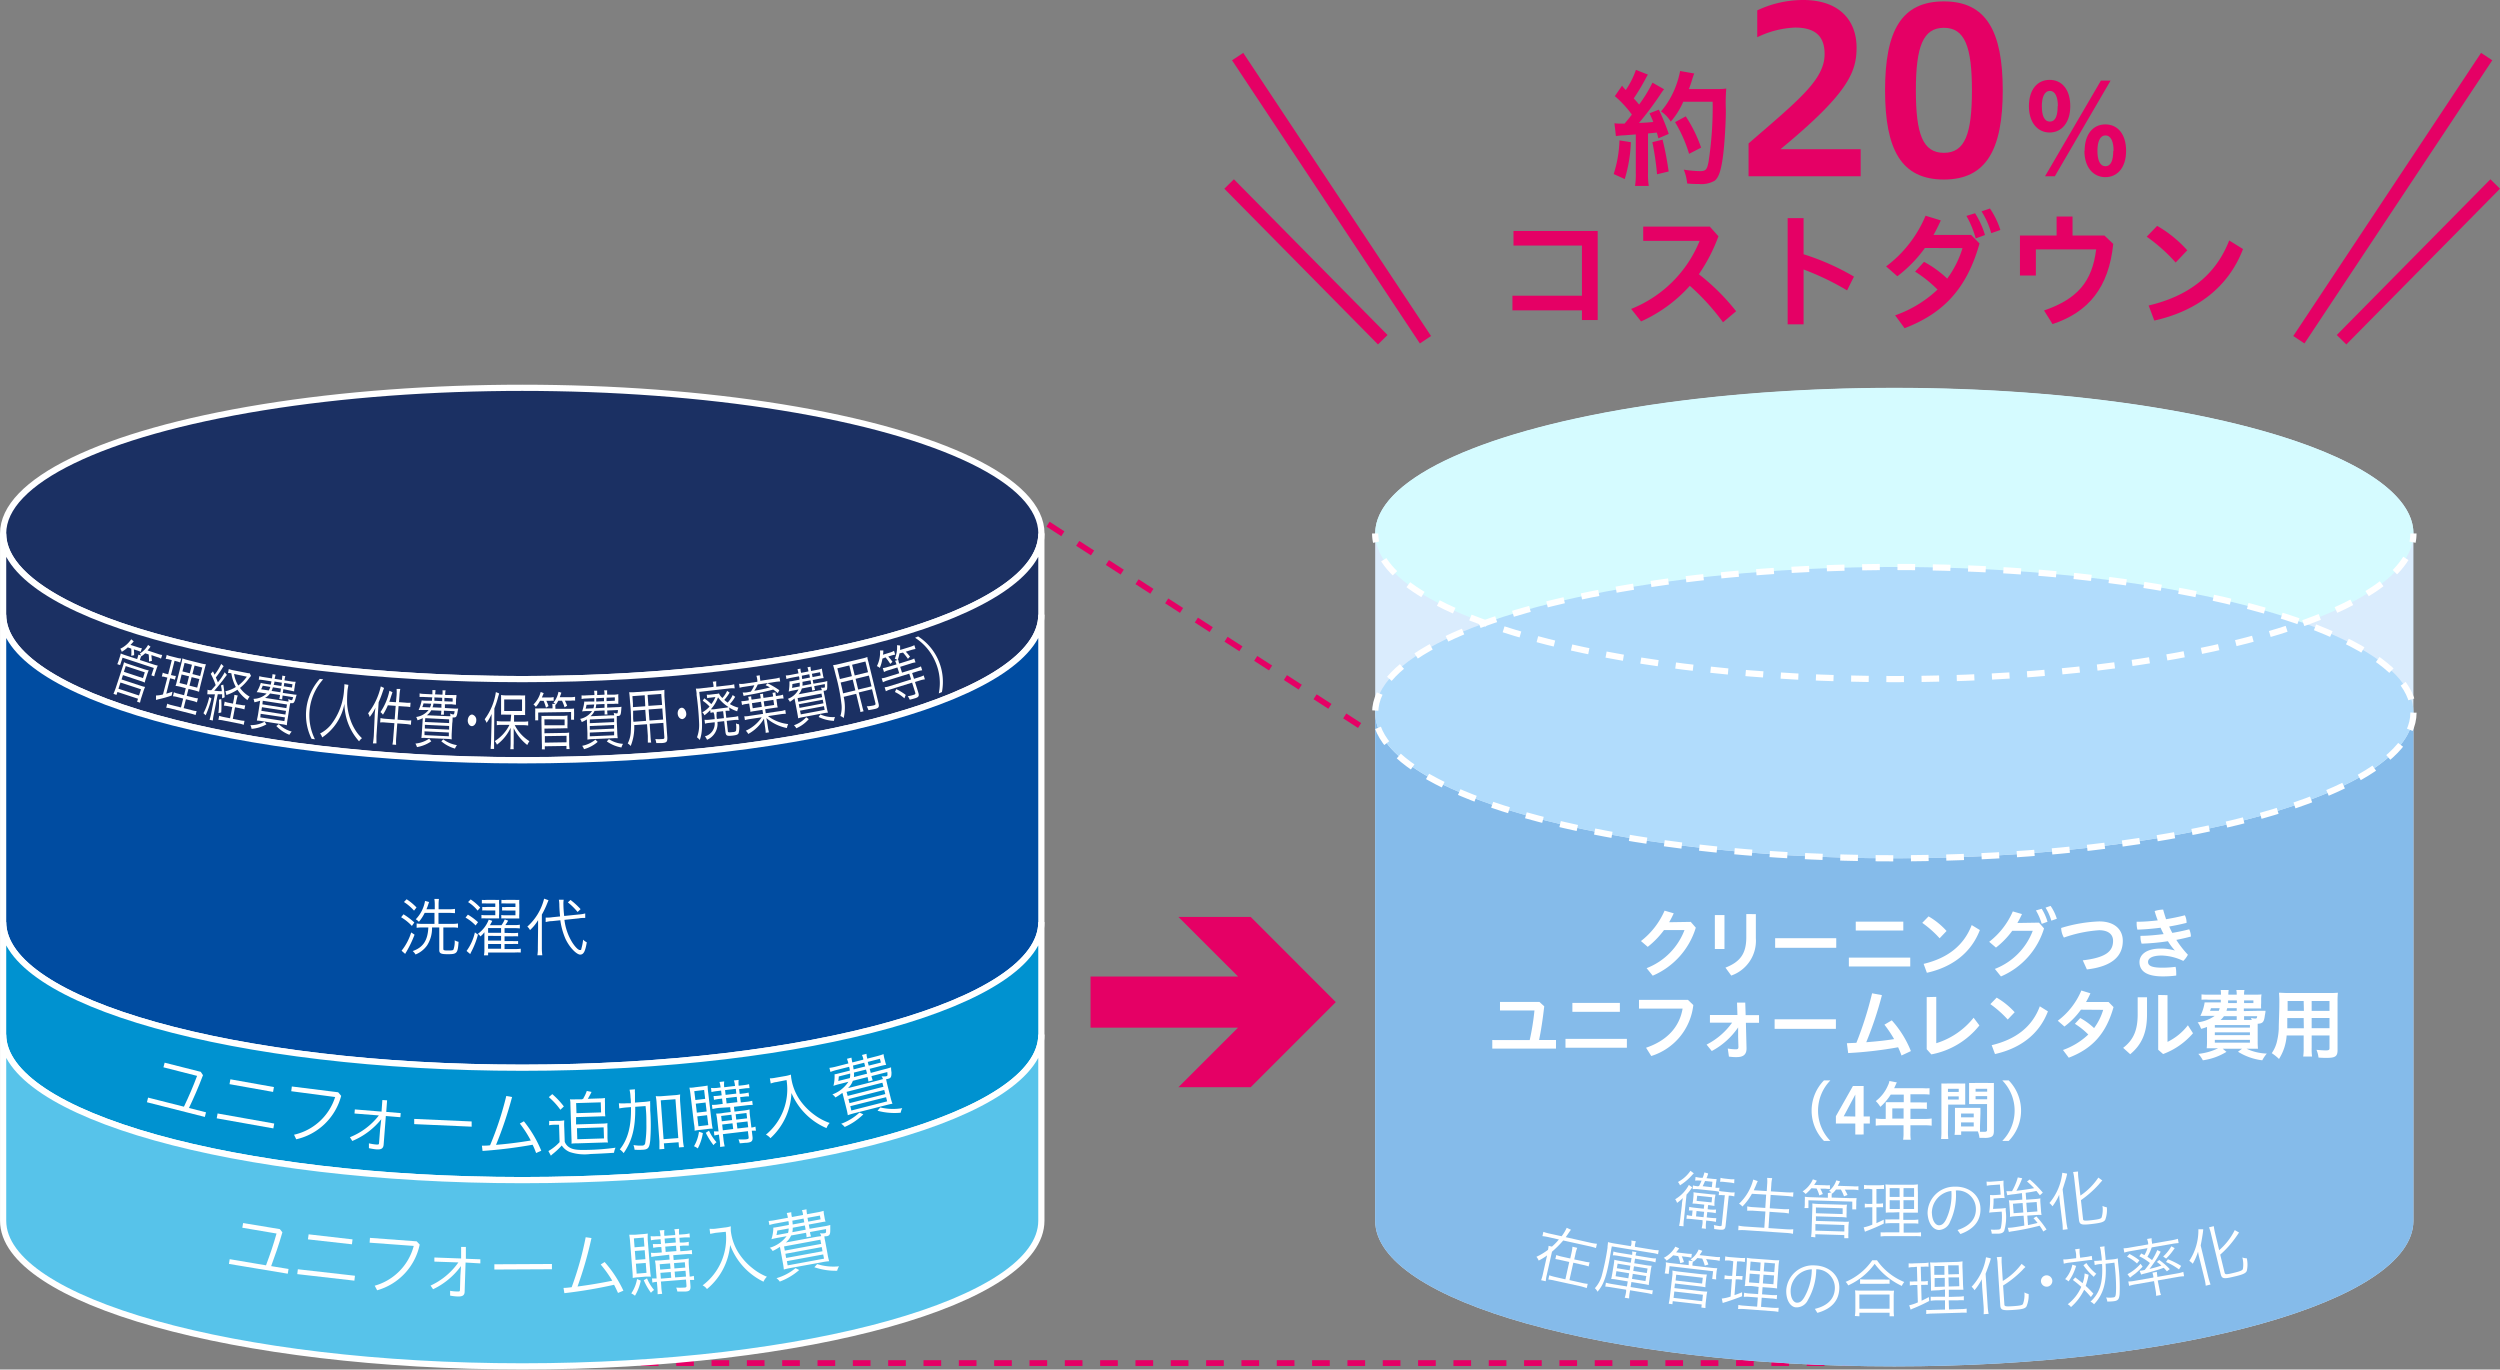 <svg xmlns="http://www.w3.org/2000/svg" width="431.67" height="236.47" viewBox="0 0 431.67 236.47"><rect x="0" y="0" width="431.67" height="236.47" fill="#808080" stroke="none"/><defs><style>.cls-1{isolation:isolate;}.cls-11,.cls-12,.cls-13,.cls-16,.cls-2{fill:none;}.cls-16,.cls-2{stroke:#e50065;}.cls-11,.cls-12,.cls-13,.cls-16,.cls-2,.cls-4,.cls-5,.cls-6,.cls-7{stroke-miterlimit:10;}.cls-2{stroke-dasharray:3.05 3.05;}.cls-3{fill:#daecfd;}.cls-4{fill:#1b3063;}.cls-11,.cls-12,.cls-13,.cls-4,.cls-5,.cls-6,.cls-7{stroke:#fff;}.cls-4,.cls-5,.cls-6,.cls-7{stroke-width:1.07px;}.cls-5{fill:#004ca1;}.cls-6{fill:#0092d0;}.cls-7{fill:#57c3ea;}.cls-8{fill:#d5fbff;}.cls-9{fill:#85bbea;}.cls-10{fill:#b1dcfc;mix-blend-mode:multiply;}.cls-11,.cls-12,.cls-13{stroke-width:1.07px;}.cls-12{stroke-dasharray:3.04 3.04;}.cls-13{stroke-dasharray:3.05 3.05;}.cls-14{fill:#fff;}.cls-15{fill:#e50065;}.cls-16{stroke-width:2.32px;}</style></defs><g class="cls-1"><g id="レイヤー_2" data-name="レイヤー 2"><g id="レイアウト"><line class="cls-2" x1="180.96" y1="90.51" x2="236.02" y2="126.09"/><line class="cls-2" x1="80.16" y1="235.36" x2="327.5" y2="235.36"/><path class="cls-3" d="M327.09,67c-49.51,0-89.64,11.26-89.64,25.15V210.78c0,13.89,40.13,25.15,89.64,25.15s89.63-11.26,89.63-25.15V92.11C416.72,78.22,376.59,67,327.09,67Z"/><ellipse class="cls-4" cx="90.18" cy="92.11" rx="89.64" ry="25.15"/><path class="cls-4" d="M.54,92.11c0,13.89,40.13,25.15,89.64,25.15S179.81,106,179.81,92.11v14c0,13.89-40.13,25.15-89.63,25.15S.54,120,.54,106.13Z"/><path class="cls-5" d="M.54,106.13c0,13.89,40.13,25.15,89.64,25.15s89.63-11.26,89.63-25.15v53.08c0,13.89-40.13,25.15-89.63,25.15S.54,173.1.54,159.21Z"/><path class="cls-6" d="M.54,159.21c0,13.89,40.13,25.15,89.64,25.15s89.63-11.26,89.63-25.15v19.42c0,13.88-40.13,25.14-89.63,25.14S.54,192.51.54,178.63Z"/><path class="cls-7" d="M.54,178.63c0,13.88,40.13,25.14,89.64,25.14s89.63-11.26,89.63-25.14v32.15c0,13.89-40.13,25.15-89.63,25.15S.54,224.67.54,210.78Z"/><ellipse class="cls-8" cx="327.09" cy="92.11" rx="89.64" ry="25.15"/><path class="cls-9" d="M237.45,210.78c0,13.89,40.13,25.15,89.64,25.15s89.63-11.26,89.63-25.15V123.05c0,13.89-40.13,25.15-89.63,25.15s-89.64-11.26-89.64-25.15"/><ellipse class="cls-10" cx="327.09" cy="123.05" rx="89.64" ry="25.15"/><path class="cls-11" d="M416.72,92.11a7.66,7.66,0,0,1-.15,1.51"/><path class="cls-12" d="M415.41,96.42c-7.28,11.84-44.05,20.84-88.32,20.84-45.93,0-83.8-9.69-89-22.19"/><path class="cls-11" d="M237.61,93.62a7,7,0,0,1-.16-1.51"/><ellipse class="cls-13" cx="327.09" cy="123.05" rx="89.64" ry="25.15"/><path class="cls-14" d="M69.67,157.87a11.91,11.91,0,0,1,1.87,1.41l-.42.6a8.34,8.34,0,0,0-1.86-1.5Zm1.91,3.52a19.27,19.27,0,0,1-1.37,2.89,3,3,0,0,0-.17.28l-.08.15-.62-.55A9.61,9.61,0,0,0,71,161Zm-1.37-6.12a9.56,9.56,0,0,1,1.71,1.42l-.43.55a8.26,8.26,0,0,0-1.74-1.49ZM77.47,157a5.53,5.53,0,0,0,1.09-.07v.74c-.25,0-.72-.05-1.1-.05H75.71v1.9h2.37a5.26,5.26,0,0,0,1-.07v.75a6.06,6.06,0,0,0-1-.06H76.55v3.71c0,.22.12.27.76.27s.92,0,1-.19a4.11,4.11,0,0,0,.2-1.57,2.12,2.12,0,0,0,.67.26c-.13,2-.28,2.14-1.88,2.14-1.16,0-1.45-.14-1.45-.7v-3.92H74.6a5.49,5.49,0,0,1-.85,3.09,4.5,4.5,0,0,1-2,1.58,2.3,2.3,0,0,0-.49-.59c1.8-.63,2.6-1.84,2.7-4.08H73a7.59,7.59,0,0,0-1.06.06v-.75a5.48,5.48,0,0,0,1,.07h2.08v-1.9H73.33a7.18,7.18,0,0,1-1,1.55,2.27,2.27,0,0,0-.54-.44,6,6,0,0,0,1.6-3.17l.71.19a.68.68,0,0,0-.07.17l-.16.47c0,.07-.15.38-.23.61h1.43v-.72a6.21,6.21,0,0,0-.07-1.06h.79a7.39,7.39,0,0,0-.06,1.06V157Z"/><path class="cls-14" d="M80.79,157.93a10.55,10.55,0,0,1,1.75,1.3l-.42.57a7.24,7.24,0,0,0-1.74-1.36Zm1.74,3.45a14,14,0,0,1-1.13,2.92c-.14.27-.15.31-.21.44l-.63-.54A8.66,8.66,0,0,0,82,161Zm-1.26-6.08a9.68,9.68,0,0,1,1.65,1.41l-.45.52a6.69,6.69,0,0,0-1.65-1.47Zm7.19,5.81a5.65,5.65,0,0,0,1-.05v.62a7.37,7.37,0,0,0-1,0H87.12v.81h1.34a7.36,7.36,0,0,0,1,0V163a9.55,9.55,0,0,0-1,0H87.12v.87h1.8a5.67,5.67,0,0,0,1-.06v.66a9.24,9.24,0,0,0-1.08,0H84.28v.49h-.72a5.4,5.4,0,0,0,.08-1.12V162c0-.19,0-.46,0-.61v-.21s0-.11,0-.22a3.43,3.43,0,0,1-.69.73,1.35,1.35,0,0,0-.45-.44,5.33,5.33,0,0,0,1.89-2.46L85,159a8.2,8.2,0,0,1-.41.75h2a4.51,4.51,0,0,0,.56-1l.59.22a6.14,6.14,0,0,1-.49.76h1.51a5.39,5.39,0,0,0,1-.06v.64a8.18,8.18,0,0,0-1-.05H87.12v.82ZM85.52,156H84a5.88,5.88,0,0,0-.8,0v-.62a5,5,0,0,0,.84,0h1.41a6.49,6.49,0,0,0,.74,0,4.51,4.51,0,0,0,0,.82v1.56a4.79,4.79,0,0,0,0,.82c-.3,0-.4,0-.73,0H83.93a5.88,5.88,0,0,0-.8,0v-.6a4.51,4.51,0,0,0,.82.05h1.57v-.82H84.07a5.66,5.66,0,0,0-.8,0v-.61a4.14,4.14,0,0,0,.8,0h1.45Zm1,5.07v-.82H84.28v.82Zm-2.25,1.34h2.25v-.81H84.28Zm0,1.4h2.25V163H84.28ZM89,156h-1.6a6.11,6.11,0,0,0-.82,0v-.62a5.38,5.38,0,0,0,.86,0H88.9a6.74,6.74,0,0,0,.77,0,5.47,5.47,0,0,0,0,.82v1.55a6,6,0,0,0,0,.84c-.31,0-.37,0-.74,0H87.38a5.31,5.31,0,0,0-.82,0v-.6a4.25,4.25,0,0,0,.82.05H89v-.82H87.49a5.3,5.3,0,0,0-.79,0v-.61a4,4,0,0,0,.79,0H89Z"/><path class="cls-14" d="M92.91,160.21c0-.53,0-.89,0-1.33a7.3,7.3,0,0,1-1.4,1.72,1.66,1.66,0,0,0-.46-.6,9.51,9.51,0,0,0,2.9-4.83l.76.27c-.06.13-.07.18-.11.27s-.07.16-.15.36a14.34,14.34,0,0,1-.89,1.85v5.73a9,9,0,0,0,.08,1.29h-.85a7.51,7.51,0,0,0,.08-1.31Zm4.55-1.38a9.52,9.52,0,0,0,1.37,3.93c.49.75,1,1.28,1.3,1.28s.21-.09.29-.37a7.45,7.45,0,0,0,.26-1.42,2.61,2.61,0,0,0,.64.46c-.26,1.56-.55,2.12-1.14,2.12s-1.81-1.17-2.54-2.72a12.23,12.23,0,0,1-.89-3.21l-1.45.15c-.43,0-.79.1-1.08.16l0-.77h.2c.2,0,.6,0,.9-.06l1.39-.14c-.06-.58-.12-1.34-.13-1.89a6.09,6.09,0,0,0-.08-1l.83,0a4.53,4.53,0,0,0-.05.73,18.42,18.42,0,0,0,.14,2.08l2.54-.26a5.61,5.61,0,0,0,1.09-.18l0,.78h-.25c-.13,0-.53,0-.83.07Zm1.05-3.44a13.27,13.27,0,0,1,1.74,1.59l-.52.49a11,11,0,0,0-1.68-1.66Z"/><path class="cls-14" d="M31.76,191.09c.86-1.8,1.61-3.55,2.27-5.32l-5.81-1.48.21-.8,6.23,1.58.39.58c-.8,2.14-1.68,4.1-2.42,5.66l2.94.75-.2.8-10-2.54.2-.8Z"/><path class="cls-14" d="M47.35,194l-.15.84-9.78-1.74.15-.84Zm-7.57-7.64,7.52,1.34-.15.84-7.52-1.34Z"/><path class="cls-14" d="M58.91,189.22a10.4,10.4,0,0,1-7.76,7.5l-.38-.79a9.66,9.66,0,0,0,7.1-6.51l-7.58-1,.1-.82,8,1Z"/><path class="cls-14" d="M61.21,192.27l.06-.71,4.61.38.14-2,.82.05-.15,2,2.5.21-.06.71-2.51-.21-.38,4.95c-.06.68-.44.87-1.25.81a9.63,9.63,0,0,1-1.29-.21l0-.83a9.5,9.5,0,0,0,1.33.21c.32,0,.4,0,.42-.28l.19-2.44.19-1.65a12.63,12.63,0,0,1-5,3.75l-.41-.65a11.9,11.9,0,0,0,5-3.76Z"/><path class="cls-14" d="M81.44,193.64l0,.9-9.92-.44,0-.9Z"/><path class="cls-14" d="M92.57,199.09c-.18-.48-.38-1-.61-1.43a80.74,80.74,0,0,1-8.64,1.07l-.11-.91c.47,0,1,0,1.41-.07a55.14,55.14,0,0,0,2.8-8.51l1,.18a67,67,0,0,1-2.77,8.26c2.05-.17,3.86-.4,6-.75A19.77,19.77,0,0,0,89.76,194l.7-.39a20.69,20.69,0,0,1,3,5.08Z"/><path class="cls-14" d="M94.83,193.54a5.2,5.2,0,0,0,1,0l.67,0a5.86,5.86,0,0,0,.93-.09,10.19,10.19,0,0,0,0,1.29l.08,2.4a1.9,1.9,0,0,0,.84,1c.59.36,1.37.46,3.08.41a40.32,40.32,0,0,0,4.85-.38,3.17,3.17,0,0,0-.26.88c-1.55.1-2.68.16-4.06.21a8.06,8.06,0,0,1-3.57-.34A3,3,0,0,1,97,197.79a12.2,12.2,0,0,1-1.43,1.36,4.49,4.49,0,0,0-.45.4l-.43-.8a8.06,8.06,0,0,0,1.93-1.54l-.09-3-.82,0a4.39,4.39,0,0,0-.9.09Zm.53-4.62a13.67,13.67,0,0,1,2,2.13l-.6.57a11.85,11.85,0,0,0-2-2.18Zm5.41.73,0-.08a6.29,6.29,0,0,0,.55-1.2l.82.17a12.06,12.06,0,0,1-.64,1.19l2.08-.07a6.13,6.13,0,0,0,.88-.07,7.27,7.27,0,0,0,0,.83l0,1.5a7.79,7.79,0,0,0,.06.84,8.67,8.67,0,0,0-.9,0l-4.15.13,0,1.26,4.52-.14a6.62,6.62,0,0,0,.9-.07,7,7,0,0,0,0,.95l0,1.56a6,6,0,0,0,.08.83,8.13,8.13,0,0,0-.87,0l-4.42.14c-.39,0-.69,0-1,.06a7.17,7.17,0,0,0,0-.82l-.19-6c0-.35,0-.47-.08-.84a8,8,0,0,0,1,0l1.09,0Zm-1.23,2.56,4.25-.13-.06-1.74-4.25.13Zm.14,4.5,4.61-.14-.06-1.91-4.61.15Z"/><path class="cls-14" d="M111,190.28a10.33,10.33,0,0,0,1.27-.15,2.17,2.17,0,0,0,0,.44,2.44,2.44,0,0,0,0,.27l0,.85a34.29,34.29,0,0,1,0,5.24c-.13,1.23-.36,1.53-1.2,1.59a10.83,10.83,0,0,1-1.5,0,3.4,3.4,0,0,0-.19-.81,6.5,6.5,0,0,0,1.44.1c.34,0,.48-.12.57-.34a18.92,18.92,0,0,0,.22-3.32c0-1.16,0-1.83-.14-3.17l-1.79.13c.07,3.56-.52,5.89-2,8a2.67,2.67,0,0,0-.66-.64c1.39-1.73,2-4,1.93-7.31l-.74.06a10.33,10.33,0,0,0-1.28.17l-.07-.89a8.83,8.83,0,0,0,1.36,0l.71,0c0-.35,0-.6-.06-1a6.63,6.63,0,0,0-.17-1.34l.94-.07a3.05,3.05,0,0,0,0,.65c0,.17,0,.28,0,.64l0,1Zm3.71,8.1-.85.07c0-.28,0-.9,0-1.41l-.48-6.48a8.83,8.83,0,0,0-.15-1.29,6.57,6.57,0,0,0,1.08,0l2.06-.16a5.93,5.93,0,0,0,1.07-.14,10.11,10.11,0,0,0,0,1.3l.48,6.59a8.87,8.87,0,0,0,.17,1.2l-.85.06-.07-.89-2.54.19Zm-.13-1.68,2.54-.19-.49-6.71-2.54.19Z"/><path class="cls-14" d="M120.94,195.09a7.24,7.24,0,0,0-1,.15c0-.25,0-.63-.12-1.28l-.58-4.86a11.19,11.19,0,0,0-.2-1.29c.25,0,.58,0,1-.08l1.19-.14c.44-.06.74-.1.95-.15a10.62,10.62,0,0,0,.1,1.21l.59,5a8.94,8.94,0,0,0,.19,1.23,6.43,6.43,0,0,0-1,.08Zm.42.55a8.24,8.24,0,0,1-.88,2.66,2.56,2.56,0,0,0-.65-.38,6.62,6.62,0,0,0,.86-2.51Zm-1.29-5.7,1.69-.2-.18-1.54-1.7.21Zm.25,2.18,1.7-.2-.19-1.55-1.69.2Zm.28,2.35,1.7-.2-.21-1.71-1.69.2Zm1.82.76a8.08,8.08,0,0,0,1.3,2,2.36,2.36,0,0,0-.52.5,11.77,11.77,0,0,1-1.33-2.13Zm1.72-3.93a8.71,8.71,0,0,0-1.12.19l-.09-.72a5.72,5.72,0,0,0,1.14-.07l.72-.09-.11-.92-.4.05a7.38,7.38,0,0,0-1,.17l-.07-.66a7.63,7.63,0,0,0,1-.07l.4-.05-.1-.82-.66.08a8.47,8.47,0,0,0-1,.17l-.08-.71a5.3,5.3,0,0,0,1,0l.65-.08a4.55,4.55,0,0,0-.19-.95l.82-.09a3.76,3.76,0,0,0,0,1l1.86-.22a3.62,3.62,0,0,0-.19-.95l.82-.09a4.77,4.77,0,0,0,0,1l.8-.09a6.61,6.61,0,0,0,1-.18l.08.69c-.35,0-.55,0-1,.07l-.8.1.1.82.54-.06a7,7,0,0,0,1-.17l.08.66c-.26,0-.47,0-1,.07l-.54.06.11.92.85-.1a6.27,6.27,0,0,0,1.12-.19l.09.72a7.69,7.69,0,0,0-1.14.07l-2.1.25.09.83,1.44-.17a7.84,7.84,0,0,0,1.17-.2,7.75,7.75,0,0,0,.08,1.2l.23,1.92a2.7,2.7,0,0,0,.7-.16l.09.71a5.06,5.06,0,0,0-.72,0l.12,1c.09.76-.11,1-1,1.08-.36,0-.71.07-1.2.09a3.62,3.62,0,0,0-.22-.68,8.32,8.32,0,0,0,1.27,0c.45-.05.52-.11.48-.41l-.12-1-4.32.51.09.76a8.74,8.74,0,0,0,.22,1.35l-.79.1c0-.28,0-.8-.11-1.37l-.09-.76c-.34.06-.53.09-.79.16l-.08-.71c.21,0,.46,0,.8,0l-.23-1.91a9.55,9.55,0,0,0-.19-1.17c.32,0,.73,0,1.35-.13l1.17-.14-.1-.83Zm2.16,1.18-1.78.21.11.92,1.78-.21Zm.18,1.48-1.78.21.11,1,1.79-.22Zm-1.19-4.91,1.85-.22-.09-.82-1.86.22Zm.17,1.48,1.86-.22-.11-.92-1.85.22ZM129,193.1l-.11-.92-1.87.22.11.92Zm.19,1.54-.12-1-1.87.22.12,1Z"/><path class="cls-14" d="M134,186.85c-.2,0-.6.13-.92.23l-.15-.88a5,5,0,0,0,.92-.1l1.61-.28a6.28,6.28,0,0,0,1.11-.27,5.88,5.88,0,0,0,.09.81,9.07,9.07,0,0,0,1.76,4,11,11,0,0,0,2.27,2.19,9.63,9.63,0,0,0,2.57,1.35,2.74,2.74,0,0,0-.55.89,11.44,11.44,0,0,1-6.05-6.07,11.22,11.22,0,0,1-3.63,7.81,2.27,2.27,0,0,0-.78-.61,10.15,10.15,0,0,0,3.56-9.43Z"/><path class="cls-14" d="M152.72,184.62a8.93,8.93,0,0,0,1.14-.33c0,.15,0,.43.07.86,0,.77-.06,1-.6,1.13l-.33.07c.07.33.16.73.25,1.11l.49,1.91a10,10,0,0,0,.36,1.22c-.24,0-.8.16-1.33.29l-5.07,1.29a12.83,12.83,0,0,0-1.31.39,12.21,12.21,0,0,0-.26-1.23l-.67-2.63a11.47,11.47,0,0,1-1.21.8,1.91,1.91,0,0,0-.53-.53,5.58,5.58,0,0,0,2.77-2.18l-1.52.39a10.54,10.54,0,0,0-1.06.31,6.81,6.81,0,0,0,.19-2c.2,0,.6-.12,1.09-.24l1.54-.39c0-.28-.06-.41-.11-.66l-2.08.53a8.91,8.91,0,0,0-1.15.36l-.18-.7a8.41,8.41,0,0,0,1.18-.23l2.1-.54a5.78,5.78,0,0,0-.25-.8l.78-.2a8.1,8.1,0,0,0,.15.83l1.89-.48,0-.14a2.76,2.76,0,0,0-.23-.67l.79-.2a2.87,2.87,0,0,0,.11.72l0,.12,1.72-.44a9.5,9.5,0,0,0,1.11-.35,5.82,5.82,0,0,0,.15.79l.11.4a3.36,3.36,0,0,0,.2.66,11.47,11.47,0,0,0-1.14.25l-1.71.44.18.71Zm-7.89,1.25a4.5,4.5,0,0,1-.09.78l2-.5a2.87,2.87,0,0,0,.06-.78Zm4.24,6.54a10.59,10.59,0,0,1-3.22,2.18,2.4,2.4,0,0,0-.61-.55,9.41,9.41,0,0,0,3.17-1.94Zm-2.71-3.18,6.18-1.58-.18-.7-6.18,1.58Zm6.1-2.91a1.82,1.82,0,0,0-.25-.48,3,3,0,0,0,.78,0c.28-.07.28-.1.22-.73l-2.72.69,0,.1a4,4,0,0,0,.21.64l-.76.2a3.11,3.11,0,0,0-.12-.66l0-.11-2.56.65a3.08,3.08,0,0,1-.84,1.26l5.31-1.35Zm-5.78,4.16,6.18-1.57-.18-.71-6.18,1.58Zm.32,1.27,6.18-1.58-.18-.72L146.82,191Zm.28-7.76c.06.27.08.47.11.66l2-.51-.17-.64Zm.16,1.21a2.81,2.81,0,0,1,0,.77l2.28-.58-.19-.71ZM150,184l2.1-.53-.17-.65-2.1.54Zm2,7.22a9.25,9.25,0,0,0,3.79.12,2.74,2.74,0,0,0-.27.79,11.28,11.28,0,0,1-4-.34Z"/><path class="cls-14" d="M45.93,218.48c.71-1.87,1.31-3.67,1.82-5.49l-5.91-1,.14-.81,6.34,1.05.44.55c-.62,2.19-1.34,4.22-1.94,5.84l3,.49-.13.82-10.16-1.69.13-.82Z"/><path class="cls-14" d="M61.29,220.28l-.1.85L51.33,220l.1-.84Zm-8-7.15,7.58.87-.1.85L53.17,214Z"/><path class="cls-14" d="M72.47,214.9a10.4,10.4,0,0,1-7.35,7.89L64.7,222a9.67,9.67,0,0,0,6.74-6.87l-7.62-.56.06-.83,8.07.6Z"/><path class="cls-14" d="M75,217.84l0-.71,4.62.17,0-2h.82l0,2.05,2.5.09,0,.71L80.39,218l-.16,5c0,.68-.39.89-1.21.86a8.36,8.36,0,0,1-1.3-.15l0-.83A7.72,7.72,0,0,0,79,223c.33,0,.41,0,.42-.3l.07-2.44.11-1.65a12.73,12.73,0,0,1-4.82,4l-.44-.63a12,12,0,0,0,4.81-4Z"/><path class="cls-14" d="M95.3,218.25v.91l-9.94.05v-.91Z"/><path class="cls-14" d="M106.71,223.25c-.21-.47-.43-.94-.68-1.41a81.72,81.72,0,0,1-8.58,1.45l-.15-.91c.47,0,1-.07,1.41-.12a56,56,0,0,0,2.42-8.63l1,.14a66.45,66.45,0,0,1-2.41,8.37c2-.26,3.84-.57,6-1a20.4,20.4,0,0,0-2-2.8l.68-.43a20.4,20.4,0,0,1,3.24,4.95Z"/><path class="cls-14" d="M110.25,220.54a7.3,7.3,0,0,0-1,.12,12.56,12.56,0,0,0-.06-1.28l-.39-4.88a11.54,11.54,0,0,0-.15-1.3c.25,0,.58,0,1,0l1.2-.1a8.12,8.12,0,0,0,1-.11,11.05,11.05,0,0,0,0,1.22l.4,5a9.53,9.53,0,0,0,.14,1.23,7.91,7.91,0,0,0-1,0Zm.39.58a8.11,8.11,0,0,1-1,2.61,2.83,2.83,0,0,0-.64-.4,6.4,6.4,0,0,0,1-2.48Zm-1.07-5.75,1.7-.14-.12-1.54-1.7.14Zm.17,2.18,1.7-.13-.12-1.55-1.7.13Zm.19,2.37,1.7-.14-.13-1.71-1.7.13Zm1.79.82a7.67,7.67,0,0,0,1.22,2,2.73,2.73,0,0,0-.54.48,10.73,10.73,0,0,1-1.24-2.17Zm1.87-3.86a8.17,8.17,0,0,0-1.13.16l-.06-.73a5.77,5.77,0,0,0,1.14,0l.73-.05-.08-.93-.4,0a7.8,7.8,0,0,0-1,.13l-.06-.66a7.7,7.7,0,0,0,1,0l.4,0-.07-.83-.66.06a7.33,7.33,0,0,0-1,.13l-.06-.71a5.36,5.36,0,0,0,1.06,0l.65,0a4.33,4.33,0,0,0-.16-1l.83-.06a3.67,3.67,0,0,0,0,1l1.86-.14a3,3,0,0,0-.15-1l.83-.07a5.17,5.17,0,0,0,0,1l.8-.06a5.48,5.48,0,0,0,1-.15l.05.7a7.82,7.82,0,0,0-1,0l-.8.06.07.82.55,0a7.07,7.07,0,0,0,1-.13l0,.66c-.27,0-.48,0-1,0l-.54.05.08.92.85-.07a6.31,6.31,0,0,0,1.13-.15l.06.73a7.58,7.58,0,0,0-1.14,0l-2.12.17.07.84,1.44-.12a8.54,8.54,0,0,0,1.18-.15,7.55,7.55,0,0,0,0,1.2l.15,1.93a2.91,2.91,0,0,0,.71-.13l.06.71a5.66,5.66,0,0,0-.72,0l.08,1c.06.76-.15,1-1.06,1-.36,0-.71,0-1.2,0a3.91,3.91,0,0,0-.2-.68,11.11,11.11,0,0,0,1.28,0c.45,0,.52-.09.49-.39l-.08-1-4.33.34.06.77a7.82,7.82,0,0,0,.16,1.35l-.79.07c0-.28,0-.8-.06-1.37l-.06-.76c-.34,0-.53.07-.79.12l-.06-.71c.21,0,.47,0,.8,0l-.15-1.91c0-.48-.08-.83-.14-1.19.31,0,.73,0,1.35-.06l1.18-.1-.07-.84Zm2.11,1.27-1.79.14.08.93,1.79-.15Zm.12,1.49-1.79.14.08,1,1.79-.15Zm-1-4.95,1.87-.15-.07-.83-1.86.15Zm.12,1.48,1.86-.15-.07-.92-1.86.15Zm3.38,2.7-.07-.92-1.87.15.07.92Zm.13,1.55-.08-1-1.88.15.08,1Z"/><path class="cls-14" d="M123.55,212.87l-.92.18-.11-.88a5.87,5.87,0,0,0,.93,0l1.61-.21a5.2,5.2,0,0,0,1.13-.22,6.56,6.56,0,0,0,0,.82,9,9,0,0,0,1.57,4.12,10.59,10.59,0,0,0,2.16,2.29,9.49,9.49,0,0,0,2.5,1.48,2.73,2.73,0,0,0-.59.86,11.48,11.48,0,0,1-5.76-6.35,11.14,11.14,0,0,1-4,7.62,2.09,2.09,0,0,0-.75-.64,10.16,10.16,0,0,0,4-9.25Z"/><path class="cls-14" d="M142.21,211.76a7.22,7.22,0,0,0,1.15-.25c0,.15,0,.43,0,.87,0,.76-.12,1-.68,1.08l-.33,0c0,.33.11.74.18,1.12l.36,1.94a9,9,0,0,0,.28,1.25,11,11,0,0,0-1.35.2l-5.15.94a13,13,0,0,0-1.33.3,11.16,11.16,0,0,0-.18-1.24l-.49-2.68a9.42,9.42,0,0,1-1.26.72,1.79,1.79,0,0,0-.5-.56,5.56,5.56,0,0,0,2.91-2l-1.54.28c-.45.09-.79.16-1.08.24a6.58,6.58,0,0,0,.33-2c.2,0,.61-.08,1.11-.17l1.56-.29c0-.27,0-.41-.07-.66l-2.11.39a9.25,9.25,0,0,0-1.17.28l-.13-.7a8.33,8.33,0,0,0,1.19-.16l2.14-.39a7.59,7.59,0,0,0-.2-.82l.78-.14c0,.2,0,.4.11.83l1.91-.35,0-.14a2.56,2.56,0,0,0-.19-.69l.8-.15a4,4,0,0,0,.07.73l0,.12,1.75-.32a7.89,7.89,0,0,0,1.13-.27,5.05,5.05,0,0,0,.1.8l.07.4a3.2,3.2,0,0,0,.17.67c-.32,0-.61.08-1.16.18l-1.74.32.14.73Zm-8,.72a5.73,5.73,0,0,1-.14.78l2-.37a2.87,2.87,0,0,0,.11-.77Zm3.79,6.81a10.83,10.83,0,0,1-3.36,2,2.3,2.3,0,0,0-.57-.59,9,9,0,0,0,3.29-1.73Zm-2.49-3.35,6.28-1.16-.14-.72-6.27,1.16Zm.23,1.27,6.28-1.16-.13-.72-6.28,1.16Zm6.05-3.77a1.5,1.5,0,0,0-.22-.5,2.78,2.78,0,0,0,.79,0c.28-.06.29-.08.27-.72l-2.76.51,0,.1a3.68,3.68,0,0,0,.17.66l-.78.14a2.54,2.54,0,0,0-.07-.66l0-.11-2.59.47a3.13,3.13,0,0,1-.92,1.21l5.39-1ZM136,218.49l6.28-1.16-.14-.73-6.27,1.16Zm.88-6.5a2.87,2.87,0,0,1-.07.77l2.3-.43-.13-.73Zm-.07-1.22a6.42,6.42,0,0,1,.06.66l2-.37-.12-.65Zm2.74.17,2.14-.4-.12-.65-2.14.39Zm1.55,7.33a9.33,9.33,0,0,0,3.78.38,2.49,2.49,0,0,0-.33.77,11.37,11.37,0,0,1-3.94-.61Z"/><path class="cls-14" d="M19.59,119.8c.13-.29.27-.66.39-1l1.21-3.69a6.65,6.65,0,0,0,.22-.77,4.75,4.75,0,0,0,.76.31l2.72.9a5.35,5.35,0,0,0,.79.2,7.14,7.14,0,0,0-.28.74l-.19.59a6.36,6.36,0,0,0-.22.78,5.58,5.58,0,0,0-.76-.29l-3-1-.24.75,3.34,1.1a5.25,5.25,0,0,0,.72.19,9.53,9.53,0,0,0-.34.92l-.26.8a7.42,7.42,0,0,0-.27,1l-.51-.17.16-.51-3.55-1.17-.17.51Zm4.78-6.62a3.46,3.46,0,0,0-.22-.34,4.05,4.05,0,0,0,1.42-1.48l.42.3a7.46,7.46,0,0,1-.51.65l1.83.61a3.1,3.1,0,0,0,.7.17l-.21.64a2.33,2.33,0,0,0-.65-.27l-1-.34c0,.32.07.7.08,1l-.51.11a7.11,7.11,0,0,0-.05-1.23l-.6-.2a5.31,5.31,0,0,1-.65.52.94.94,0,0,0,0-.09,3.38,3.38,0,0,0-.21.55l-.06.18,2.29.75a6.7,6.7,0,0,0,.8.22,5,5,0,0,0-.24.63l-.18.54a5.8,5.8,0,0,0-.19.68l-.49-.17.42-1.27-5.4-1.78-.42,1.28-.49-.16c.07-.15.16-.4.25-.66l.17-.53a4,4,0,0,0,.18-.66,6.28,6.28,0,0,0,.75.29l2.08.68.06-.18c.08-.28.1-.34.16-.58Zm-3.92,5.74L24,120.09l.35-1.07-3.55-1.17Zm1.62-7.14a6.08,6.08,0,0,1-1.05.77,1.49,1.49,0,0,0-.25-.53,4.8,4.8,0,0,0,1.89-1.64l.43.36a6.42,6.42,0,0,1-.56.61l1.3.42a2.8,2.8,0,0,0,.67.16l-.21.62a4.24,4.24,0,0,0-.58-.23l-.6-.19a6.91,6.91,0,0,1,.05,1l-.5.11a7.33,7.33,0,0,0,0-1.24ZM21.39,116l3.3,1.09.31-1-3.29-1.08Z"/><path class="cls-14" d="M29.25,113.88a3.17,3.17,0,0,0-.64-.11l.18-.7a2.78,2.78,0,0,0,.65.23l1.19.3a2.85,2.85,0,0,0,.66.1l-.18.69a3.59,3.59,0,0,0-.58-.19l-.39-.1-.62,2.46.32.07a1.84,1.84,0,0,0,.53.08l-.17.66a2.53,2.53,0,0,0-.51-.17l-.31-.08-.67,2.66c.46-.14.61-.18,1.07-.35l-.14.67a19.09,19.09,0,0,1-2.27.64l-.43.12,0-.77a5.1,5.1,0,0,0,1.2-.18L28.9,117l-.41-.1a1.66,1.66,0,0,0-.55-.08l.17-.68a1.8,1.8,0,0,0,.53.19l.4.1.62-2.45Zm2.06,4.75a6.13,6.13,0,0,0-1-.2c.06-.17.09-.28.12-.37s.11-.46.21-.83l.56-2.22c.17-.67.25-1.06.3-1.33a6.51,6.51,0,0,0,1,.31l2.06.52a5,5,0,0,0,1,.19c-.09.25-.18.62-.36,1.31l-.53,2.09c-.16.67-.26,1.09-.3,1.35a9.43,9.43,0,0,0-.93-.28l-.89-.22-.31,1.2,1.16.29a3.57,3.57,0,0,0,.78.14l-.18.7a3.26,3.26,0,0,0-.74-.25l-1.16-.29-.39,1.53,1.46.37a3,3,0,0,0,.78.14l-.18.69a5.39,5.39,0,0,0-.76-.24l-3.51-.89a4.2,4.2,0,0,0-.8-.14l.18-.7a3.26,3.26,0,0,0,.74.25l1.63.41.38-1.54-1-.26a4.4,4.4,0,0,0-.77-.14l.17-.69a3.2,3.2,0,0,0,.75.25l1,.26.3-1.21Zm.05-2.17L31,117.93l1.27.32.37-1.47Zm.51-2-.37,1.47,1.27.32.37-1.47Zm.85,3.93,1.33.34.37-1.48-1.33-.33Zm.51-2,1.33.34.37-1.47-1.33-.34Z"/><path class="cls-14" d="M36.51,120.59a16.56,16.56,0,0,1-1,2.92l-.38-.36a11.23,11.23,0,0,0,1-2.79Zm-.67-1.5a1.35,1.35,0,0,0,.32.09l.32,0c.55-.62.56-.63.76-.88a13,13,0,0,0-.85-1.95l.38-.43.28.58a9,9,0,0,0,1.14-1.86l.43.39a2.15,2.15,0,0,0-.24.35,17,17,0,0,1-1.11,1.6c.16.36.23.55.35.84a10.12,10.12,0,0,0,1.18-1.74l.38.45-.16.2-.53.71c-.43.57-1.13,1.43-1.5,1.82a11.66,11.66,0,0,0,1.3.09c0-.38-.06-.55-.14-1l.4-.14a16.18,16.18,0,0,1,.24,2.19l-.44.18c0-.36,0-.45,0-.7-.35,0-.45,0-.75,0l-.69,3.46a8.72,8.72,0,0,0-.16,1.07l-.57-.12a10.43,10.43,0,0,0,.26-1l.67-3.4-.35,0h-.17l-.49,0a1,1,0,0,0-.3,0Zm2.36,1.62a16.44,16.44,0,0,1,0,2.31l-.49.11a13.58,13.58,0,0,0,.1-2.32Zm3.4,1a3,3,0,0,0,.74.08l-.14.7a6.32,6.32,0,0,0-.72-.19l-.9-.18-.38,2,1.22.24a4,4,0,0,0,.8.1l-.14.7a3.85,3.85,0,0,0-.77-.22l-2.8-.55a3.74,3.74,0,0,0-.8-.09l.14-.71a5.08,5.08,0,0,0,.74.21l1.13.22.39-1.94-.71-.14a7,7,0,0,0-.74-.1l.14-.7a2.9,2.9,0,0,0,.72.21l.71.14.07-.39a7,7,0,0,0,.17-1.12l.58.11a8.24,8.24,0,0,0-.27,1.1l-.08.39Zm1.15-4.25a7.78,7.78,0,0,1-1.31,1.32,5.2,5.2,0,0,0,1.67,1.51,2.4,2.4,0,0,0-.38.6A6.7,6.7,0,0,1,41,119.09a7.91,7.91,0,0,1-1.92.92,2.88,2.88,0,0,0-.16-.65,5.31,5.31,0,0,0,1.8-.74,7.12,7.12,0,0,1-.77-2.36,2.59,2.59,0,0,0-.58-.06l.13-.68a4,4,0,0,0,.77.21l2.23.44a2.8,2.8,0,0,0,.62.08l.22.46-.15.18s-.11.13-.22.28Zm-2.33-1.09a5.32,5.32,0,0,0,.72,2,7,7,0,0,0,1.48-1.53Z"/><path class="cls-14" d="M46,125.08a6.28,6.28,0,0,1-2.56.77,2.54,2.54,0,0,0-.2-.64,5,5,0,0,0,2.45-.59Zm4.45-5.21a5,5,0,0,0,.77.09q-.06.18-.21.72c-.19.64-.32.79-.69.73a.91.91,0,0,1-.21,0c-.06.3-.12.65-.17,1l-.27,1.71a10.13,10.13,0,0,0-.14,1.11,5,5,0,0,0-.88-.18l-3.4-.53a7,7,0,0,0-.89-.1c0-.16.12-.58.2-1.08l.36-2.35a6.15,6.15,0,0,1-1,.27,1.83,1.83,0,0,0-.16-.59,3.37,3.37,0,0,0,2.28-.92l-1-.15a6,6,0,0,0-.72-.08,7,7,0,0,0,.71-1.61,4.49,4.49,0,0,0,.72.15l1,.16c.05-.24.08-.36.12-.57l-1.39-.22a7,7,0,0,0-.8-.07l.1-.61a4.89,4.89,0,0,0,.78.17l1.4.22a6.91,6.91,0,0,0,.09-.73l.52.08c0,.17-.08.34-.15.72l1.26.2,0-.12a3.8,3.8,0,0,0,.06-.63l.53.09a4.1,4.1,0,0,0-.14.62l0,.11,1.16.18a4.15,4.15,0,0,0,.77.06,4.65,4.65,0,0,0-.15.69l-.05.36a3,3,0,0,0-.07.6c-.2,0-.39-.09-.75-.15L48.93,119l-.1.64Zm-5.5,4,4.15.64.1-.64L45,123.25Zm.42-5.47a6.09,6.09,0,0,1-.28.62l1.32.2a3.05,3.05,0,0,0,.27-.61Zm-.24,4.34,4.15.64.1-.63-4.15-.64Zm.18-1.12,4.14.65.1-.63L45.37,121Zm4.48-.47a1.84,1.84,0,0,0,0-.47,1.54,1.54,0,0,0,.48.22c.19,0,.2,0,.35-.52l-1.83-.29v.09a3.56,3.56,0,0,0-.06.59l-.51-.08a4.48,4.48,0,0,0,.12-.57V120l-1.71-.26a2.41,2.41,0,0,1-.87.76l3.56.56Zm-2.67-2.47a3.29,3.29,0,0,1-.23.62l1.52.23.1-.64Zm.27-1c0,.24-.09.41-.13.57l1.32.2.09-.57Zm.75,7.36a5.09,5.09,0,0,0,2.23,1.28,2.84,2.84,0,0,0-.4.56,6.33,6.33,0,0,1-2.26-1.52ZM49,118.5l1.41.22.09-.57-1.41-.22Z"/><path class="cls-14" d="M53.8,127.57a9.3,9.3,0,0,1,1.42-10.35l.58.08a9.3,9.3,0,0,0-1.42,10.35Z"/><path class="cls-14" d="M60.15,118.25c0,.17-.11.63-.15,1a20.43,20.43,0,0,0-.06,2.34,11.19,11.19,0,0,0,.72,3.11,8.46,8.46,0,0,0,1,1.82,6.89,6.89,0,0,0,.84.94A2.46,2.46,0,0,0,62,128a9.88,9.88,0,0,1-2.53-6.48,8.94,8.94,0,0,1-3.84,5.81,2,2,0,0,0-.36-.68,6,6,0,0,0,1.81-1.43,10.84,10.84,0,0,0,2.33-6.13,9.25,9.25,0,0,0,.06-.95Z"/><path class="cls-14" d="M64.7,123.5c0-.45.07-.83.13-1.3a8.33,8.33,0,0,1-1,1.61,1.9,1.9,0,0,0-.27-.64,11.69,11.69,0,0,0,2.19-4.65l.55.26c0,.14-.07.22-.16.48a19.63,19.63,0,0,1-.76,2L65,127.1c0,.54,0,.94,0,1.26l-.61,0c.06-.36.11-.74.15-1.28Zm3.78-3.45a8.22,8.22,0,0,0,0-1.09l.64,0a7.32,7.32,0,0,0-.14,1.08l-.09,1.2,1.17.09a3.53,3.53,0,0,0,.83,0l-.06.76A5.69,5.69,0,0,0,70,122l-1.18-.08-.18,2.34,1.52.12a4.66,4.66,0,0,0,.85,0l-.06.77a5.38,5.38,0,0,0-.83-.13l-1.52-.11-.2,2.58a8.69,8.69,0,0,0,0,1.12l-.64-.05a7.42,7.42,0,0,0,.14-1.11l.2-2.58-1.61-.12a3.81,3.81,0,0,0-.85,0l.06-.77a4.51,4.51,0,0,0,.83.13l1.62.12.17-2.35-1.35-.1a10.74,10.74,0,0,1-.85,1.63,1.76,1.76,0,0,0-.43-.45,10.29,10.29,0,0,0,1.55-3.69l.53.25c-.06.17-.08.26-.19.56-.18.57-.24.75-.36,1.09l1.15.08Z"/><path class="cls-14" d="M74.47,128A6.11,6.11,0,0,1,72,129a3.18,3.18,0,0,0-.27-.61,5.08,5.08,0,0,0,2.37-.85Zm3.86-5.66a5.16,5.16,0,0,0,.78,0c0,.13-.07.37-.13.74-.12.65-.23.81-.6.8l-.23,0c0,.3,0,.66-.06,1L78,126.55a9.07,9.07,0,0,0,0,1.12,6.5,6.5,0,0,0-.9-.09l-3.43-.15a5.24,5.24,0,0,0-.9,0c0-.17.06-.59.08-1.1L73,124a5.41,5.41,0,0,1-.91.37,2.06,2.06,0,0,0-.23-.57A3.31,3.31,0,0,0,74,122.6l-1,0a5.7,5.7,0,0,0-.72,0,7.27,7.27,0,0,0,.53-1.67,4.73,4.73,0,0,0,.73.06l1.05,0c0-.24,0-.36.06-.58l-1.41-.06a5,5,0,0,0-.79,0l0-.62a4.25,4.25,0,0,0,.78.09l1.43.07c0-.31,0-.47,0-.74l.53,0c0,.18,0,.35-.07.74l1.28.06v-.12a2.59,2.59,0,0,0,0-.63l.54,0a3.91,3.91,0,0,0-.07.64V120l1.17,0a3.52,3.52,0,0,0,.77,0c0,.19,0,.4-.07.7v.37a4.23,4.23,0,0,0,0,.6c-.2,0-.4,0-.76-.07l-1.16,0,0,.65Zm-5.2-.89a5.26,5.26,0,0,1-.21.64l1.33.06a2.65,2.65,0,0,0,.2-.64Zm.17,5.48,4.2.2,0-.65-4.2-.2Zm.06-1.14,4.19.19,0-.63-4.19-.2Zm0-1.13,4.19.19,0-.64L73.44,124Zm4.41-1a1.78,1.78,0,0,0-.06-.47,1.45,1.45,0,0,0,.5.17c.19,0,.2,0,.29-.56l-1.85-.09v.09a6,6,0,0,0,0,.6l-.52,0a3.26,3.26,0,0,0,.07-.58v-.1l-1.73-.08a2.61,2.61,0,0,1-.78.86l3.6.16Zm-2.92-2.18a2.7,2.7,0,0,1-.17.65l1.54.07,0-.65Zm.15-1.06A5.78,5.78,0,0,1,75,121l1.35.07,0-.59Zm1.54,7.24a5.17,5.17,0,0,0,2.36,1,2.68,2.68,0,0,0-.34.6A6.36,6.36,0,0,1,76.2,128Zm.19-6.57,1.43.06,0-.58-1.42-.07Z"/><path class="cls-14" d="M82.24,124.38c0,.55-.38,1-.76,1s-.73-.44-.71-1,.35-1,.76-1A.94.94,0,0,1,82.24,124.38Z"/><path class="cls-14" d="M84.88,124.58c0-.39,0-.87,0-1.3a7.23,7.23,0,0,1-.86,1.53,2.89,2.89,0,0,0-.33-.62,10.32,10.32,0,0,0,1.93-4.69l.56.23c0,.12-.09.32-.16.59a15.66,15.66,0,0,1-.66,2l-.05,5.73c0,.55,0,.92,0,1.27h-.59c0-.39.06-.71.07-1.28Zm3.39-1.18h-.89a5.76,5.76,0,0,0-.86,0c0-.21,0-.58,0-1v-1.4c0-.37,0-.7,0-1a4.66,4.66,0,0,0,.89.07h2.38a4.71,4.71,0,0,0,.89,0,8.81,8.81,0,0,0,0,1v1.4a8.79,8.79,0,0,0,0,1,6.51,6.51,0,0,0-.85,0H88.76v1.14l1.64,0a4.58,4.58,0,0,0,.8-.06v.73a5.4,5.4,0,0,0-.8-.07H88.88a7.11,7.11,0,0,0,2.53,2.77,5.75,5.75,0,0,0-.37.66,8.3,8.3,0,0,1-2.34-2.91c0,.25,0,.61,0,1.15v1.48a7.82,7.82,0,0,0,0,1h-.59a8.32,8.32,0,0,0,.06-1.06v-1.47c0-.57,0-.9,0-1.16a7.74,7.74,0,0,1-2.36,2.91,3.08,3.08,0,0,0-.37-.62,6.93,6.93,0,0,0,2.53-2.8l-1.38,0a4.17,4.17,0,0,0-.81.06v-.73a4.35,4.35,0,0,0,.81.07h1.56Zm-1.21-.63,3.08,0,0-2-3.08,0Z"/><path class="cls-14" d="M93.26,121a6.07,6.07,0,0,1-.74,1.07,1.36,1.36,0,0,0-.41-.42,4.81,4.81,0,0,0,1.25-2.17l.52.2c-.12.31-.18.45-.32.75l1.36,0a2.65,2.65,0,0,0,.68-.07l0,.65a3.65,3.65,0,0,0-.63,0h-.63a7,7,0,0,1,.37.91l-.44.27a8,8,0,0,0-.4-1.17Zm2.63.56a2.94,2.94,0,0,0-.32-.25,4.06,4.06,0,0,0,.86-1.86l.5.15c-.09.28-.14.43-.28.78l1.93,0a3,3,0,0,0,.72-.07v.67a2.64,2.64,0,0,0-.7,0l-1.06,0a9.2,9.2,0,0,1,.39.88l-.45.27a6,6,0,0,0-.45-1.14h-.63a5.63,5.63,0,0,1-.44.71.42.42,0,0,1-.06-.08,4.72,4.72,0,0,0,0,.59v.18l2.41,0a6.2,6.2,0,0,0,.82-.05,6.45,6.45,0,0,0,0,.68v.56a5.37,5.37,0,0,0,0,.7h-.52l0-1.34-5.68.09,0,1.35h-.52a7,7,0,0,0,0-.7V123a5.31,5.31,0,0,0,0-.68,6.13,6.13,0,0,0,.8,0l2.19,0v-.19c0-.29,0-.36-.05-.6Zm-2.33,7.82a9.38,9.38,0,0,0,0-1.09l-.07-3.88a7.34,7.34,0,0,0,0-.8,6.32,6.32,0,0,0,.82,0l2.87,0a5.42,5.42,0,0,0,.81-.07,6.31,6.31,0,0,0,0,.79v.62a7.4,7.4,0,0,0,0,.81,6.45,6.45,0,0,0-.81,0l-3.17.05,0,.8,3.52-.06a4.52,4.52,0,0,0,.75-.06,9.35,9.35,0,0,0,0,1l0,.85a7.39,7.39,0,0,0,.07,1h-.54v-.54l-3.74.06v.54Zm.46-4.15,3.47,0,0-1L94,124.2Zm.06,3,3.74-.06,0-1.12-3.74.06Z"/><path class="cls-14" d="M106.54,122.1a3.89,3.89,0,0,0,.77-.07l-.06.75c-.06.66-.16.83-.53.85a1.62,1.62,0,0,1-.22,0c0,.3,0,.66,0,1l.08,1.72a9.31,9.31,0,0,0,.08,1.12,6.57,6.57,0,0,0-.9,0l-3.44.15a6.49,6.49,0,0,0-.89.09c0-.17,0-.6,0-1.1l-.1-2.39a5.7,5.7,0,0,1-.88.46,1.9,1.9,0,0,0-.28-.55,3.35,3.35,0,0,0,2.06-1.35l-1,0a6.1,6.1,0,0,0-.72.06,7.16,7.16,0,0,0,.38-1.71,4.28,4.28,0,0,0,.73,0l1,0c0-.25,0-.37,0-.59l-1.41.07a3.92,3.92,0,0,0-.79.09l0-.63a3.67,3.67,0,0,0,.8,0l1.42-.06a5.54,5.54,0,0,0-.06-.74l.53,0c0,.17,0,.35,0,.74l1.27-.06v-.12a3.67,3.67,0,0,0-.07-.63l.53,0a4.43,4.43,0,0,0,0,.64v.11l1.17,0a4.78,4.78,0,0,0,.76-.09,4,4,0,0,0,0,.7v.36a4.64,4.64,0,0,0,0,.61,4.7,4.7,0,0,0-.76,0l-1.17,0,0,.65Zm-3.34,6a6.1,6.1,0,0,1-2.36,1.26,2.26,2.26,0,0,0-.32-.58,5.18,5.18,0,0,0,2.29-1.07Zm-1.92-6.4a4.9,4.9,0,0,1-.16.66l1.34-.06a3.51,3.51,0,0,0,.14-.66Zm.56,3.17,4.2-.19,0-.64-4.19.19Zm0,1.13,4.2-.19,0-.63-4.2.18Zm0,1.14,4.2-.18,0-.65-4.2.18Zm4.21-3.62a1.71,1.71,0,0,0-.1-.46,1.27,1.27,0,0,0,.51.12c.19,0,.2,0,.24-.58l-1.85.08v.09a4.34,4.34,0,0,0,.05.59l-.51,0a3.78,3.78,0,0,0,0-.59v-.1l-1.73.08a2.53,2.53,0,0,1-.7.92l3.6-.16Zm-3.1-1.9a3.5,3.5,0,0,1-.11.66l1.54-.07,0-.65Zm0-1.07c0,.24,0,.42,0,.59l1.34-.06,0-.59Zm1.78.51,1.43-.07,0-.58-1.42.06Zm.41,6.56a5,5,0,0,0,2.44.82,2.41,2.41,0,0,0-.28.63,6.33,6.33,0,0,1-2.52-1.05Z"/><path class="cls-14" d="M112.32,127.05a9.38,9.38,0,0,0,.12,1.17l-.58,0c0-.24,0-.59,0-1.17l-.14-2-2.21.15a8.52,8.52,0,0,1-.61,3.61,2.34,2.34,0,0,0-.51-.44,5,5,0,0,0,.52-1.87,32,32,0,0,0-.11-5.19c-.07-1-.1-1.31-.16-1.79a5.64,5.64,0,0,0,.89,0l4.34-.3a5.58,5.58,0,0,0,.85-.11c0,.3,0,.59,0,1.06l.51,7.22c0,.69-.12.85-.91.91-.27,0-.66,0-1,0a3.85,3.85,0,0,0-.17-.69,7,7,0,0,0,1.16,0c.35,0,.42-.08.4-.36l-.17-2.43-2.36.16Zm-1-7-2.12.15.09,1.3,0,.6,2.13-.15Zm-2,2.67c0,.31,0,.62,0,.71,0,.69,0,.75.06,1.2l2.18-.16-.14-1.91Zm5-1-.14-1.9-2.36.17.14,1.89Zm-2.18,2.69,2.36-.17-.14-1.91-2.36.17Z"/><path class="cls-14" d="M118.49,123.17a.89.89,0,0,1-.65,1c-.41,0-.77-.36-.82-.9s.23-1,.64-1.06S118.44,122.66,118.49,123.17Z"/><path class="cls-14" d="M123.2,118.39a4.85,4.85,0,0,0-.13-.68l.61-.07a4.41,4.41,0,0,0,0,.7l0,.23,2.27-.26a4.74,4.74,0,0,0,.82-.16l.09.71a5.09,5.09,0,0,0-.82,0l-5.3.61c.62,5.29.63,6.75.09,8.31a2.37,2.37,0,0,0-.48-.47,6.07,6.07,0,0,0,.37-2.3,50,50,0,0,0-.44-5c0-.17,0-.21,0-.3a8.14,8.14,0,0,0-.13-.81,5.42,5.42,0,0,0,.91-.05l2.14-.25Zm0,4.6a2,2,0,0,0-.51.11l-.06-.48a7.31,7.31,0,0,1-1,.89,1.35,1.35,0,0,0-.36-.51,5.05,5.05,0,0,0,1.25-1,6.63,6.63,0,0,0-1.18-1l.26-.42a9.09,9.09,0,0,1,1.22,1,5.14,5.14,0,0,0,.71-1.22l-.86.1a2.57,2.57,0,0,0-.56.1l-.07-.62a2.2,2.2,0,0,0,.56,0l.93-.11a2.53,2.53,0,0,0,.62-.1,1.9,1.9,0,0,0,.59.79,4.6,4.6,0,0,0,.81-1.23l.43.3a7.72,7.72,0,0,1-.92,1.26c.18.17.35.29.58.47a4.43,4.43,0,0,0,.87-1.31l.43.31a6.72,6.72,0,0,1-.92,1.25,5.49,5.49,0,0,0,1.48.62,2.74,2.74,0,0,0-.21.63,5.79,5.79,0,0,1-1.39-.66l.07.58a3.86,3.86,0,0,0-.7,0l.14,1.2,1.31-.15a3.48,3.48,0,0,0,.73-.14l.08.67a3.58,3.58,0,0,0-.76,0l-1.29.15.19,1.67c0,.34.09.35.81.27.37,0,.55-.11.61-.24a3.83,3.83,0,0,0,0-1.13,1.13,1.13,0,0,1,0-.14,1.09,1.09,0,0,0,.51.16,3.59,3.59,0,0,1-.07,1.55c-.12.24-.37.33-1.07.41-1,.11-1.12,0-1.21-.7l-.21-1.8-1.16.13a3,3,0,0,1-1.8,3.09,2.42,2.42,0,0,0-.37-.6,2.25,2.25,0,0,0,1.69-2.43l-.93.11a3.24,3.24,0,0,0-.74.14l-.08-.68a4.16,4.16,0,0,0,.75,0l1-.11a8.07,8.07,0,0,0-.07-.81Zm2-.78a3.58,3.58,0,0,0,.62-.11,6.56,6.56,0,0,1-1.84-1.69,6.09,6.09,0,0,1-1.24,2.06,3.55,3.55,0,0,0,.55,0Zm-1.48,1.15c0,.31,0,.52.07.78L125,124l-.14-1.2-1.1.13Z"/><path class="cls-14" d="M130.77,117.46a3.8,3.8,0,0,0-.16-.77l.58-.09a4.62,4.62,0,0,0,.08.79l0,.16,2.55-.38a3.78,3.78,0,0,0,.78-.18l.11.68a5.29,5.29,0,0,0-.8.07l-3.07.45a6.1,6.1,0,0,1-.6,1.08,27.07,27.07,0,0,0,2.71-.57c-.25-.14-.38-.21-.75-.38l.32-.35a15,15,0,0,1,2.05,1.21l-.27.5c-.38-.31-.53-.43-.79-.61-1.49.38-2.57.62-4,.88-.74.13-.78.14-1.11.22l-.16-.6a3.4,3.4,0,0,0,.53,0c.14,0,.68-.12.87-.14a5.69,5.69,0,0,0,.61-1.11l-1.76.27a4.52,4.52,0,0,0-.78.17l-.1-.69a3.59,3.59,0,0,0,.81,0l2.36-.35Zm-.7,5.35-.51.1c0-.19,0-.3-.07-.61l-.13-.82-.45.07a3.33,3.33,0,0,0-.79.18l-.11-.67a3.79,3.79,0,0,0,.81-.06l.46-.07v-.09a.64.64,0,0,1,0-.09c0-.16-.06-.29-.1-.44l.53-.08c0,.15,0,.37.07.58v0l1.57-.23v-.07a4.5,4.5,0,0,0-.13-.64l.54-.09a2.82,2.82,0,0,0,.06.65v.08l1.67-.25v-.06a4.44,4.44,0,0,0-.11-.57l.53-.08c0,.17,0,.33.06.58v.06l.44-.07a3.46,3.46,0,0,0,.79-.18l.1.67a4.32,4.32,0,0,0-.81.06l-.43.06.12.83c0,.22.08.45.11.59l-.52.06-1.65.25.1.69,2.51-.37a3.06,3.06,0,0,0,.86-.2l.1.67a6.74,6.74,0,0,0-.89.07l-2.19.33a6.93,6.93,0,0,0,3.48,1.37,3.12,3.12,0,0,0-.22.69,7.73,7.73,0,0,1-3.54-1.72c.09.46.11.62.18,1l.07.46a6.4,6.4,0,0,0,.2,1l-.57.09a7.15,7.15,0,0,0-.1-1l-.07-.46c-.05-.3-.09-.64-.12-1a7,7,0,0,1-2.72,2.65,2.35,2.35,0,0,0-.42-.56,6.57,6.57,0,0,0,2.75-2.32l-2.06.31a8.56,8.56,0,0,0-.85.18l-.1-.66a3.58,3.58,0,0,0,.88-.07l2.36-.35-.11-.69Zm1.33-1.64-1.56.24.13.88,1.57-.24Zm2.27.56-.13-.88-1.67.25.13.88Z"/><path class="cls-14" d="M142.09,117.77a3.61,3.61,0,0,0,.75-.18c0,.14,0,.38,0,.76,0,.66,0,.84-.4.91a.83.83,0,0,1-.22,0c0,.3.11.66.17,1l.32,1.7a8.51,8.51,0,0,0,.25,1.09,6.58,6.58,0,0,0-.9.13l-3.37.64a7.24,7.24,0,0,0-.88.21c0-.16-.08-.59-.17-1.09l-.45-2.34a6.26,6.26,0,0,1-.8.58,2.12,2.12,0,0,0-.36-.51,3.34,3.34,0,0,0,1.85-1.62l-1,.19a6.59,6.59,0,0,0-.7.17,7.55,7.55,0,0,0,.13-1.75,4.19,4.19,0,0,0,.72-.11l1-.19c0-.24,0-.36-.08-.58l-1.38.26a5.1,5.1,0,0,0-.77.21l-.12-.62a4.51,4.51,0,0,0,.79-.09l1.4-.27a5.06,5.06,0,0,0-.17-.72l.52-.1c0,.18,0,.35.11.73l1.25-.24,0-.11a3,3,0,0,0-.16-.61l.53-.1a3.1,3.1,0,0,0,.08.63l0,.11,1.15-.22a3.83,3.83,0,0,0,.74-.2,4.84,4.84,0,0,0,.1.7l.07.36a3.67,3.67,0,0,0,.14.59,4.9,4.9,0,0,0-.76.11l-1.14.22.12.63Zm-5.27.34a4,4,0,0,1-.06.67l1.32-.25a4.78,4.78,0,0,0,0-.66Zm2.83,6.06a6.08,6.08,0,0,1-2.15,1.58,2.25,2.25,0,0,0-.41-.52,5.16,5.16,0,0,0,2.12-1.39Zm-1.81-3,4.12-.79-.12-.62-4.12.78Zm4.07-2a1.92,1.92,0,0,0-.17-.44,1.26,1.26,0,0,0,.52,0c.19,0,.19,0,.16-.61l-1.82.35,0,.09a4.32,4.32,0,0,0,.14.57l-.51.1a3.25,3.25,0,0,0-.08-.58l0-.1-1.7.33a2.43,2.43,0,0,1-.56,1l3.54-.67Zm-3.86,3.06,4.13-.79-.12-.62-4.13.78Zm.22,1.12,4.12-.78-.12-.64-4.13.78Zm.19-6.68c0,.23,0,.41.07.58l1.32-.26-.11-.57Zm.1,1.06a3.74,3.74,0,0,1,0,.67l1.51-.29-.12-.64Zm1.74-.82,1.4-.27-.11-.57-1.4.27Zm1.35,6.44a5.08,5.08,0,0,0,2.53.46,2.29,2.29,0,0,0-.18.66,6.55,6.55,0,0,1-2.65-.67Z"/><path class="cls-14" d="M148.81,121.68c.12.52.25,1,.31,1.13l-.56.14c0-.24-.1-.59-.24-1.15l-.48-2-2.16.52a8.3,8.3,0,0,1,0,3.66,2,2,0,0,0-.57-.35,4.93,4.93,0,0,0,.2-1.93,32.48,32.48,0,0,0-1-5.11c-.25-1-.32-1.27-.46-1.74a5.59,5.59,0,0,0,.88-.16l4.22-1a5.58,5.58,0,0,0,.82-.25c0,.3.11.58.22,1l1.7,7c.17.67,0,.86-.74,1-.27.06-.65.13-1,.18a3.79,3.79,0,0,0-.29-.66,6.75,6.75,0,0,0,1.15-.15c.35-.08.4-.15.34-.42l-.58-2.38-2.3.56Zm-2.16-6.78-2.07.5.3,1.26.14.59,2.07-.5Zm-1.49,2.95c.06.31.14.61.16.7.15.67.17.73.25,1.17l2.12-.51-.45-1.86Zm4.72-1.78-.45-1.85-2.3.56.45,1.85Zm-1.7,3,2.3-.56-.45-1.86-2.3.56Z"/><path class="cls-14" d="M152.37,113.72a7.41,7.41,0,0,1-.45,1.61,1.74,1.74,0,0,0-.51-.31,5.19,5.19,0,0,0,.54-2.7l.57,0c0,.32,0,.44-.07.73l1.18-.36a3.48,3.48,0,0,0,.74-.31l.2.66a3.8,3.8,0,0,0-.72.17l-.48.16a7.36,7.36,0,0,1,.73.91l-.38.35a8.49,8.49,0,0,0-.82-1.12Zm2.43,1a5.56,5.56,0,0,0-.25-.62l.56-.18a3.78,3.78,0,0,0,.15.66l1.85-.58a3.46,3.46,0,0,0,.75-.3l.22.68a3.4,3.4,0,0,0-.8.18l-1.85.58.32,1,2.49-.77a4.79,4.79,0,0,0,.78-.31l.21.68a4.13,4.13,0,0,0-.82.18l-.91.29.32,1,.89-.28a4,4,0,0,0,.78-.31l.21.68a4.45,4.45,0,0,0-.82.18l-.89.28.58,1.85c.18.6.05.8-.71,1q-.33.1-.78.21a2.7,2.7,0,0,0-.34-.61,5.18,5.18,0,0,0,1-.23c.31-.09.36-.15.29-.39l-.54-1.72-3.76,1.17a4,4,0,0,0-.77.32l-.21-.69a3.57,3.57,0,0,0,.81-.18l3.76-1.17-.32-1-3.77,1.17a4.9,4.9,0,0,0-.78.32l-.21-.69a3.63,3.63,0,0,0,.82-.18l2.21-.69-.32-1-1.55.48a3.58,3.58,0,0,0-.76.31l-.21-.68a4.15,4.15,0,0,0,.8-.18Zm-.05,4.27a9.11,9.11,0,0,1,1.64,1l-.23.59a6.72,6.72,0,0,0-1.63-1.09Zm.57-6.18A8.64,8.64,0,0,1,155,114a1.24,1.24,0,0,0-.5-.25,5.23,5.23,0,0,0,.39-2.35l.53.06c0,.21,0,.24,0,.5l0,.17v.1l1.66-.51a4.65,4.65,0,0,0,.8-.32l.2.66a6.77,6.77,0,0,0-.83.2l-.85.27a9,9,0,0,1,.73.85l-.36.38a10.38,10.38,0,0,0-.85-1.08Z"/><path class="cls-14" d="M162.1,119.73a9.09,9.09,0,0,0-.58-5.43,9.21,9.21,0,0,0-3.52-4.18l.53-.23a9.33,9.33,0,0,1,4.11,9.61Z"/><path class="cls-14" d="M290.41,208.06c0-.37.1-.85.16-1.2a6.35,6.35,0,0,1-1,.84,2,2,0,0,0-.32-.63,6.19,6.19,0,0,0,2.36-2.47l.59.42c-.13.16-.14.19-.44.6-.17.22-.38.47-.55.65l-.44,4.22a7.32,7.32,0,0,0-.08,1.25l-.76-.07a10.81,10.81,0,0,0,.2-1.26Zm2.06-5.46a2.82,2.82,0,0,0-.25.25,9.77,9.77,0,0,1-2.14,1.82,2.09,2.09,0,0,0-.35-.58,6,6,0,0,0,2.16-1.93Zm.77,5.29a8.1,8.1,0,0,0-1-.07,5.68,5.68,0,0,0,.11-.71l.06-.59a4.25,4.25,0,0,0,0-.66,7.61,7.61,0,0,0,.86.12l2,.22a8.35,8.35,0,0,0,.93.06c0,.18-.07.39-.11.71l-.05.54a4.37,4.37,0,0,0,0,.71c-.19,0-.53-.09-.93-.13l-.18,0-.07.71.45.05a6.71,6.71,0,0,0,1,0l-.06.62a7.08,7.08,0,0,0-1-.14l-.46-.05-.1.93.66.07a7.83,7.83,0,0,0,1,.05l-.07.66a7.69,7.69,0,0,0-.93-.16l-.74-.08-.05.47a5.34,5.34,0,0,0,0,.95l-.74-.08a6.35,6.35,0,0,0,.16-.93l0-.47-1.78-.19a7.62,7.62,0,0,0-1-.05l.06-.65a4.38,4.38,0,0,0,.83.14h.07l.09-.93-.63,0,.06-.62a7.81,7.81,0,0,0,.95.15l1.56.17.08-.71Zm.15-3.13c.17-.33.27-.55.42-.91l-.22,0a5.5,5.5,0,0,0-.89,0l.07-.63a8.34,8.34,0,0,0,.9.15l.33,0a6.69,6.69,0,0,0,.3-.93l.63.17,0,.11-.08.21c0,.1-.1.27-.19.51l.8.08a8,8,0,0,0,.94.07c0,.19-.08.52-.11.77l-.08.72a3.35,3.35,0,0,0,.69,0l-.06.55a3.7,3.7,0,0,0,.67.11l1.25.14a3.38,3.38,0,0,0,.76,0l-.07.7a3.82,3.82,0,0,0-.75-.13l-.2,0-.54,5.14c-.08.71-.27.82-1.24.72l-.74-.1a2.25,2.25,0,0,0-.06-.69,8.16,8.16,0,0,0,1,.19c.27,0,.34,0,.36-.18l.54-5.16-.37,0a2.3,2.3,0,0,0-.68,0l.06-.59a4.8,4.8,0,0,0-.83-.15l-2.83-.3a5.2,5.2,0,0,0-.91,0l.06-.64a6.21,6.21,0,0,0,.88.15Zm-.54,5.27,1.3.14.1-.93-1.31-.14Zm.1-2.68,2.59.27.09-.89-2.58-.27Zm2.63-2.36.1-.94-1.27-.13c-.12.28-.26.59-.41.9Zm3.86-.67a4.21,4.21,0,0,0-.7-.13l-1.13-.12a2.45,2.45,0,0,0-.6,0l.07-.7a4.06,4.06,0,0,0,.69.13l1,.11a4.33,4.33,0,0,0,.7,0Z"/><path class="cls-14" d="M302.5,206.13a10.25,10.25,0,0,1-1.64,2.2,2.26,2.26,0,0,0-.58-.49,8.7,8.7,0,0,0,2.45-4.17l.78.27c-.05.11-.17.34-.25.56a6.21,6.21,0,0,1-.26.6l-.18.42,2.24.14.07-1.14a6.16,6.16,0,0,0,0-1.14l.87.05a6.21,6.21,0,0,0-.15,1.14l-.08,1.14,2.66.17a10.57,10.57,0,0,0,1.23,0l-.05.76a9.69,9.69,0,0,0-1.21-.14l-2.67-.18-.15,2.31,2.18.14a6.42,6.42,0,0,0,1.16,0l-.05.76a7.12,7.12,0,0,0-1.15-.14l-2.18-.15-.18,2.81,3,.2a7.87,7.87,0,0,0,1.28,0l-.05.79a7.24,7.24,0,0,0-1.26-.16l-6.9-.46a9.09,9.09,0,0,0-1.29,0l.05-.79a8.35,8.35,0,0,0,1.27.16l3.18.21.19-2.81-2-.13a7.31,7.31,0,0,0-1.14,0l0-.76a6.38,6.38,0,0,0,1.12.14l2,.13.15-2.3Z"/><path class="cls-14" d="M312.77,205.17a7.24,7.24,0,0,1-1,1,1.83,1.83,0,0,0-.52-.45,4.83,4.83,0,0,0,1.78-2.09l.68.23a7.59,7.59,0,0,1-.47.74l1.82.05a5.73,5.73,0,0,0,.91,0l0,.65c-.23,0-.37,0-.83-.06l-.84,0a6.32,6.32,0,0,1,.44.93l-.6.24a6.14,6.14,0,0,0-.47-1.19Zm3.46.72a2.33,2.33,0,0,0-.41-.27,3.78,3.78,0,0,0,1.25-1.81l.65.17c-.13.28-.21.43-.4.77l2.57.08a5.26,5.26,0,0,0,1,0l0,.68a4.56,4.56,0,0,0-.93-.09l-1.42,0a8.84,8.84,0,0,1,.47.91l-.61.24a5.64,5.64,0,0,0-.54-1.17l-.84,0a4.62,4.62,0,0,1-.63.69.29.29,0,0,0-.07-.08,2.17,2.17,0,0,0-.05.58v.19l3.21.1c.43,0,.81,0,1.1,0a5,5,0,0,0-.06.68l0,.56a4.76,4.76,0,0,0,0,.7l-.69,0,0-1.34-7.57-.23,0,1.34-.69,0a3.31,3.31,0,0,0,.06-.7l0-.56a3.64,3.64,0,0,0,0-.69,8.88,8.88,0,0,0,1.06.08l2.92.09v-.19a5.53,5.53,0,0,0,0-.61Zm-3.52,7.67a8.29,8.29,0,0,0,.1-1.08l.12-3.89a6.11,6.11,0,0,0,0-.79,9.55,9.55,0,0,0,1.08.09l3.82.11a7.41,7.41,0,0,0,1.09,0,4.67,4.67,0,0,0-.07.79l0,.62a6.42,6.42,0,0,0,0,.82,7.57,7.57,0,0,0-1.07-.08l-4.23-.13,0,.79,4.7.14a6.2,6.2,0,0,0,1,0,9.48,9.48,0,0,0-.09,1l0,.85a8,8,0,0,0,0,1l-.71,0v-.54l-5-.15,0,.54Zm.75-1.07,5,.15,0-1.12-5-.16Zm.09-3,4.62.14,0-1-4.62-.14Z"/><path class="cls-14" d="M322.72,205.27a4.05,4.05,0,0,0-.86.06v-.73a5.52,5.52,0,0,0,.93.06h1.64a5.88,5.88,0,0,0,.88-.07v.71a6.57,6.57,0,0,0-.83,0H324v2.53h.43a3,3,0,0,0,.71-.06v.69a3.89,3.89,0,0,0-.71,0H324v2.74c.55-.25.72-.33,1.26-.6l0,.68c-.88.43-1.6.75-2.72,1.19a3,3,0,0,0-.52.22l-.22-.76a8.47,8.47,0,0,0,1.49-.47v-3h-.57a3.11,3.11,0,0,0-.73.06v-.69a3.73,3.73,0,0,0,.73.05h.57v-2.53Zm4.24,4.08c-.7,0-1,0-1.35.05a2,2,0,0,0,0-.38c0-.19,0-.48,0-.86v-2.29a10,10,0,0,0-.06-1.36,11.11,11.11,0,0,0,1.4.05l2.84,0a7.73,7.73,0,0,0,1.37-.06,13.41,13.41,0,0,0,0,1.36V208c0,.7,0,1.13,0,1.39-.38,0-.67,0-1.28,0h-1.24v1.24h1.59a5.45,5.45,0,0,0,1-.06v.72a6.68,6.68,0,0,0-1-.05H328.7v1.59h2a5.58,5.58,0,0,0,1-.06v.72a6,6,0,0,0-1.07-.05l-4.83,0a7.32,7.32,0,0,0-1.08.06v-.72a6.82,6.82,0,0,0,1,0h2.24V211.2h-1.42a7.66,7.66,0,0,0-1,.06v-.71a6.66,6.66,0,0,0,1,0h1.42v-1.24Zm-.67-4.2v1.52H328v-1.51Zm0,2.09v1.52h1.75v-1.51Zm2.38-.58h1.83v-1.51h-1.82Zm0,2.09h1.83v-1.51h-1.83Z"/><path class="cls-14" d="M338,212.39c2.19-.7,3.24-2,3.17-3.75a3.19,3.19,0,0,0-3.46-3.08,10.7,10.7,0,0,1-1,5.41,2.16,2.16,0,0,1-1.88,1.41c-.95,0-1.89-1-2-2.88a4.62,4.62,0,0,1,4.67-4.6c2.32-.09,4.37,1.33,4.46,3.71.09,2.2-1.2,3.66-3.46,4.47Zm-4.42-2.92c.05,1.45.71,2.11,1.21,2.1s.86-.28,1.23-1a9.83,9.83,0,0,0,.92-4.93A3.82,3.82,0,0,0,333.57,209.47Z"/><path class="cls-14" d="M345.52,208.67a7.53,7.53,0,0,0,.81-.09,4.29,4.29,0,0,0,0,.51,8.48,8.48,0,0,1-.27,3.45c-.18.31-.44.44-1,.48-.34,0-.73,0-1.15,0a2.18,2.18,0,0,0-.17-.71,8.25,8.25,0,0,0,1.21,0c.37,0,.49-.11.55-.37a9.79,9.79,0,0,0,.13-2.73l-1.44.1a7.08,7.08,0,0,0-.72.08,16,16,0,0,0,.14-3.05,6.53,6.53,0,0,0,1,0l.84-.06-.13-1.75-1.26.09a6.34,6.34,0,0,0-1,.12l-.05-.72a4.78,4.78,0,0,0,1,0l1.22-.09a4.51,4.51,0,0,0,.71-.08c0,.23,0,.46,0,.76l.11,1.41c0,.29.05.6.09.85a6.87,6.87,0,0,0-.76,0l-1.15.08v.3c0,.8-.08,1.3-.09,1.49Zm3.6-2.66c-.39.06-.7.11-1.41.2a9.87,9.87,0,0,0-1.12.17l-.15-.7h.5l.47,0a10.18,10.18,0,0,0,1-2.38l.76.15a17.06,17.06,0,0,1-1,2.16c.69-.07,2.32-.31,3.06-.45A14.73,14.73,0,0,0,350,204l.48-.34a18.58,18.58,0,0,1,2.25,2.27l-.51.46c-.31-.4-.39-.5-.6-.75-1,.2-1.09.21-1.85.32l.09,1.19,1.61-.12a6.69,6.69,0,0,0,.84-.11,4.43,4.43,0,0,0,0,.72l.1,1.33a5.93,5.93,0,0,0,.1.82,5.64,5.64,0,0,0-.9,0l-1.56.11.12,1.64c.57-.12,1.12-.24,1.65-.38a9.57,9.57,0,0,0-.7-.81l.5-.31a16.73,16.73,0,0,1,1.75,2.25l-.56.35a7.66,7.66,0,0,0-.64-1,42.6,42.6,0,0,1-4.93,1l-.37.08-.19-.73a1.31,1.31,0,0,0,.28,0c.46,0,1.64-.2,2.58-.37l-.13-1.71L348,210a6.4,6.4,0,0,0-.95.12,5.45,5.45,0,0,0,0-.88l-.09-1.2a4.67,4.67,0,0,0-.1-.79,6.36,6.36,0,0,0,.95,0l1.38-.11Zm-1.55,1.84.12,1.63,1.67-.12-.12-1.64Zm2.43,1.46,1.79-.13-.12-1.63-1.79.13Z"/><path class="cls-14" d="M355.67,207.6c-.06-.55-.09-.81-.11-1.31a9.86,9.86,0,0,1-1.16,2,3.25,3.25,0,0,0-.53-.57,9.65,9.65,0,0,0,2.22-5.22l.82.14a.87.87,0,0,0,0,.13l-.12.5c-.19.66-.35,1.17-.64,2.09l.64,5.6a11.89,11.89,0,0,0,.23,1.29l-.85.1a9.33,9.33,0,0,0-.08-1.33Zm4,2.82c0,.37.21.41,1.45.27s1.63-.24,1.76-.47a4.68,4.68,0,0,0,.15-2,2.58,2.58,0,0,0,.75.24,4.8,4.8,0,0,1-.27,2.15c-.23.4-.73.55-2.35.74-1.8.21-2.09.11-2.19-.74l-.81-7.09a8,8,0,0,0-.2-1.15l.85-.09a9,9,0,0,0,.06,1.16l.35,3a11.45,11.45,0,0,0,3.1-3.11l.69.51a.8.8,0,0,0-.2.21,5.56,5.56,0,0,0-.39.44,18,18,0,0,1-3.11,2.74Z"/><path class="cls-14" d="M274.57,214.57a7.63,7.63,0,0,0,1.17.19l-.17.74a10.12,10.12,0,0,0-1.13-.31l-4.52-1a17.77,17.77,0,0,1-1.94,1.94l-.9,4a7.7,7.7,0,0,0-.18,1.1l-.8-.18a7.56,7.56,0,0,0,.31-1.07l.72-3.21a9.4,9.4,0,0,1-1.45.89,2.2,2.2,0,0,0-.39-.65,11,11,0,0,0,2-1.2,4.47,4.47,0,0,0,.1-.69l.58.13a9.93,9.93,0,0,0,1.2-1.23l-1.67-.38a9.49,9.49,0,0,0-1.17-.2l.16-.74a7.65,7.65,0,0,0,1.15.32l2,.44a7,7,0,0,0,.88-1.46l.74.34a3.92,3.92,0,0,0-.29.39c-.29.42-.49.72-.62.89Zm-1.1,3.23a4.84,4.84,0,0,0,1,.16l-.16.71a9.16,9.16,0,0,0-1-.27l-1.65-.37-.67,3,2.09.47a6.48,6.48,0,0,0,1.07.18l-.17.73c-.36-.12-.66-.21-1-.3l-4.56-1a7.4,7.4,0,0,0-1.07-.18l.16-.73a9,9,0,0,0,1,.29l1.78.41.67-3-1.4-.31a9.83,9.83,0,0,0-1-.19l.16-.7a6.45,6.45,0,0,0,1,.29l1.41.31.2-.89a6.89,6.89,0,0,0,.18-1.14l.83.19a5.76,5.76,0,0,0-.32,1.11l-.2.89Z"/><path class="cls-14" d="M281.68,214.9a2.6,2.6,0,0,0,0-.7l.79.13a2.69,2.69,0,0,0-.17.69l0,.26,3,.49a6.29,6.29,0,0,0,1.11.11l-.12.69a5.14,5.14,0,0,0-1.06-.23l-6.93-1.13c0,.13-.05.26-.07.39-.76,4.67-1.23,6.09-2.39,7.44a2,2,0,0,0-.46-.61,5.35,5.35,0,0,0,1.19-2.15,41.48,41.48,0,0,0,1-4.85c0-.08,0-.11,0-.17.05-.46.07-.58.08-.79a10.44,10.44,0,0,0,1.16.25l2.77.45Zm-2.26,1.95a5.27,5.27,0,0,0-.93-.1l.1-.65a6,6,0,0,0,.93.21l2.3.37a2.72,2.72,0,0,0,0-.6l.74.12a2.67,2.67,0,0,0-.15.58l2.6.43a4.48,4.48,0,0,0,.93.08l-.1.68a5.43,5.43,0,0,0-.92-.22l-2.6-.42-.13.79,2,.33a7.77,7.77,0,0,0,1,.11,7.14,7.14,0,0,0-.17.88L284.8,221c-.08.52-.09.65-.11.89a9.66,9.66,0,0,0-1-.2l-2-.33-.14.87,2.76.45a7.38,7.38,0,0,0,1.08.11l-.11.69a8.21,8.21,0,0,0-1.09-.24l-2.73-.45-.05.33a5.14,5.14,0,0,0-.11,1.08l-.76-.12a6.69,6.69,0,0,0,.24-1.06l0-.33-2.6-.42a8.84,8.84,0,0,0-1-.12l.11-.67a8.39,8.39,0,0,0,1,.22l2.63.43.14-.87-1.86-.31a6.62,6.62,0,0,0-1-.11c.06-.23.1-.42.18-.89l.26-1.56c.07-.49.08-.6.1-.87.26.07.55.13,1,.21l1.84.3.13-.8Zm-.32,2.64-.14.87,2.2.36.14-.87Zm.21-1.3-.13.79,2.21.36.12-.79Zm2.48,2.63,2.33.38.14-.87-2.33-.38Zm.22-1.38,2.34.38.13-.79-2.34-.38Z"/><path class="cls-14" d="M288.9,216.75a6.7,6.7,0,0,1-1.13.93,1.74,1.74,0,0,0-.49-.49,4.74,4.74,0,0,0,2-1.93l.66.29a7,7,0,0,1-.53.69l1.8.21a5.56,5.56,0,0,0,.91.05l-.07.64c-.23,0-.37-.07-.83-.12l-.83-.1a6.63,6.63,0,0,1,.37,1l-.63.19a6.14,6.14,0,0,0-.36-1.22Zm3.39,1c-.2-.16-.25-.21-.38-.3a3.75,3.75,0,0,0,1.39-1.7l.64.23c-.16.27-.25.41-.48.74L296,217a6.42,6.42,0,0,0,1,.06l-.08.66a4.77,4.77,0,0,0-.92-.16l-1.41-.16a8.79,8.79,0,0,1,.4.94l-.63.19a6.48,6.48,0,0,0-.44-1.21l-.84-.1a5.06,5.06,0,0,1-.68.63l-.07-.08a3.57,3.57,0,0,0-.1.57l0,.19,3.19.37a10,10,0,0,0,1.1.08,3.78,3.78,0,0,0-.13.67l-.06.56a5,5,0,0,0,0,.71l-.69-.08.16-1.34-7.52-.87-.15,1.33-.69-.08a4.19,4.19,0,0,0,.12-.69l.07-.56a3.36,3.36,0,0,0,0-.68,10.31,10.31,0,0,0,1.06.17l2.89.33,0-.18a4.37,4.37,0,0,0,0-.61Zm-4.16,7.35a7.28,7.28,0,0,0,.19-1.08l.45-3.85a4.83,4.83,0,0,0,0-.79c.26.06.69.13,1.08.18l3.79.44a9.77,9.77,0,0,0,1.09.07,5.13,5.13,0,0,0-.14.78l-.07.61a5.5,5.5,0,0,0-.05.81c-.3-.06-.63-.11-1.06-.16l-4.2-.49-.09.79,4.67.54a8.52,8.52,0,0,0,1,.07,7,7,0,0,0-.16,1l-.1.84a7.61,7.61,0,0,0-.05,1l-.71-.09.06-.53-5-.57-.06.53Zm.84-1,4.95.57.12-1.11L289.1,223Zm.35-3,4.58.53.12-1-4.59-.53Z"/><path class="cls-14" d="M298.71,217.66a5.15,5.15,0,0,0-.87,0l.06-.72a5,5,0,0,0,.91.13l1.64.13a4.22,4.22,0,0,0,.88,0l-.05.71a7.14,7.14,0,0,0-.82-.11l-.53,0-.19,2.52.43,0a3.44,3.44,0,0,0,.72,0l-.06.68a4.36,4.36,0,0,0-.7-.1l-.43,0-.21,2.73c.57-.2.75-.26,1.31-.5v.69c-.91.36-1.66.62-2.81,1a2.78,2.78,0,0,0-.53.18l-.16-.78a7.46,7.46,0,0,0,1.52-.34l.23-3-.57,0a3,3,0,0,0-.73,0l.05-.69a3.91,3.91,0,0,0,.73.11l.56,0,.19-2.52Zm3.9,4.41a10.35,10.35,0,0,0-1.34,0c0-.18.05-.29.06-.39s0-.47.07-.85l.17-2.28a10.82,10.82,0,0,0,.05-1.37,8.81,8.81,0,0,0,1.39.16l2.83.21a8.26,8.26,0,0,0,1.38.05,9.7,9.7,0,0,0-.15,1.35l-.16,2.15c-.05.69-.07,1.12-.06,1.38-.38-.06-.67-.09-1.28-.14l-1.23-.09-.09,1.24,1.59.12a5.37,5.37,0,0,0,1,0l-.05.72a4.92,4.92,0,0,0-1-.13l-1.6-.13-.12,1.58,2,.16a7.88,7.88,0,0,0,1.05,0l-.06.71a7.35,7.35,0,0,0-1.06-.13l-4.81-.36a8.74,8.74,0,0,0-1.08,0l.05-.71a6.81,6.81,0,0,0,1,.13l2.24.17.12-1.58-1.42-.11a5.47,5.47,0,0,0-1,0l.06-.72a5.28,5.28,0,0,0,1,.14l1.41.1.09-1.24Zm-.49-2.15-.12,1.51,1.75.13.11-1.51Zm.15-2.09-.11,1.52,1.75.13L304,218Zm2.12,3.78,1.82.14.11-1.52-1.82-.13Zm.15-2.09,1.82.14.12-1.51-1.82-.14Z"/><path class="cls-14" d="M313.37,226c2.24-.53,3.38-1.77,3.45-3.5a3.2,3.2,0,0,0-3.21-3.34,10.86,10.86,0,0,1-1.45,5.32,2.15,2.15,0,0,1-2,1.26c-.94,0-1.8-1.19-1.73-3a4.61,4.61,0,0,1,5-4.24c2.31.09,4.26,1.66,4.16,4-.08,2.2-1.48,3.55-3.79,4.19Zm-4.18-3.26c-.06,1.45.54,2.17,1.05,2.19s.87-.21,1.3-.92a9.89,9.89,0,0,0,1.3-4.84A3.81,3.81,0,0,0,309.19,222.7Z"/><path class="cls-14" d="M324.1,217.61a10.49,10.49,0,0,0,4.71,3.75,2.88,2.88,0,0,0-.43.68,12.36,12.36,0,0,1-4.68-3.82,11.54,11.54,0,0,1-4.58,3.73,1.67,1.67,0,0,0-.44-.61,10.57,10.57,0,0,0,4.6-3.73Zm-3.82,9.62a7.6,7.6,0,0,0,.08-1V223.8a8.5,8.5,0,0,0-.05-1,7.64,7.64,0,0,0,.83.05l5.06,0a5.06,5.06,0,0,0,.84,0,8,8,0,0,0-.06,1v2.38a7.63,7.63,0,0,0,.06,1.05h-.77v-.61l-5.21,0v.61Zm.78-1.25,5.21,0,0-2.46-5.22,0Zm.12-5.1a7.19,7.19,0,0,0,.84.05h3.35a4.35,4.35,0,0,0,.9,0v.74a6.92,6.92,0,0,0-.91,0l-3.35,0c-.3,0-.67,0-.84,0Z"/><path class="cls-14" d="M330.43,218.79a4,4,0,0,0-.87.08l0-.73a4.92,4.92,0,0,0,.93,0l1.64-.05A4.29,4.29,0,0,0,333,218l0,.72a5.25,5.25,0,0,0-.82,0h-.53l.07,2.53h.43a3.5,3.5,0,0,0,.72-.08l0,.69a5.39,5.39,0,0,0-.72,0l-.43,0,.08,2.73c.54-.25.72-.34,1.25-.63l.06.68a28.82,28.82,0,0,1-2.69,1.26,3.18,3.18,0,0,0-.51.24l-.25-.76a7.52,7.52,0,0,0,1.49-.5l-.09-3-.57,0a3.61,3.61,0,0,0-.73.08l0-.7a3.29,3.29,0,0,0,.74,0l.56,0-.07-2.53Zm4.33,4a13.26,13.26,0,0,0-1.34.08,1.86,1.86,0,0,0,0-.38c0-.19,0-.48,0-.86l-.07-2.29a12.31,12.31,0,0,0-.09-1.36,11.58,11.58,0,0,0,1.4,0l2.83-.08a9.61,9.61,0,0,0,1.38-.1,10.87,10.87,0,0,0,0,1.36l.07,2.15a13.49,13.49,0,0,0,.08,1.39c-.39,0-.67,0-1.29,0l-1.23,0,0,1.24,1.59-.05a5.78,5.78,0,0,0,1-.08l0,.71a6.46,6.46,0,0,0-1,0l-1.61,0,.05,1.58,2-.06a6.1,6.1,0,0,0,1.05-.08l0,.71a8.41,8.41,0,0,0-1.07,0l-4.83.14a8.14,8.14,0,0,0-1.08.08l0-.71a5.43,5.43,0,0,0,1,0l2.24-.06,0-1.59-1.42,0a5.82,5.82,0,0,0-1.05.08l0-.71a6.43,6.43,0,0,0,1.05,0l1.42,0,0-1.24Zm-.77-4.19,0,1.52,1.75,0,0-1.52Zm.06,2.09,0,1.52,1.75-.05,0-1.52Zm2.37-.64,1.83-.05-.05-1.52-1.82,0Zm.06,2.09,1.83-.05-.05-1.52-1.82,0Z"/><path class="cls-14" d="M342.25,222.2c0-.56-.06-.82-.06-1.32a9.74,9.74,0,0,1-1.25,1.9,3.32,3.32,0,0,0-.5-.6,9.61,9.61,0,0,0,2.48-5.09l.81.18,0,.12-.14.49c-.23.66-.4,1.15-.74,2.06l.36,5.62a10.26,10.26,0,0,0,.16,1.3l-.86.06a9.94,9.94,0,0,0,0-1.33Zm3.84,3c0,.37.19.42,1.43.34s1.64-.16,1.78-.38a4.76,4.76,0,0,0,.25-2,2.92,2.92,0,0,0,.73.28,4.86,4.86,0,0,1-.37,2.14c-.25.38-.76.51-2.38.61-1.81.12-2.1,0-2.15-.84l-.46-7.12a6.64,6.64,0,0,0-.14-1.16l.85-.06a9.3,9.3,0,0,0,0,1.17l.19,3a11.23,11.23,0,0,0,3.25-2.95l.66.54a1.26,1.26,0,0,0-.2.2c-.05,0-.18.18-.42.43a17.89,17.89,0,0,1-3.24,2.57Z"/><path class="cls-14" d="M354.37,221.1a1,1,0,0,1-.89,1.07,1,1,0,0,1-1.07-.89,1,1,0,0,1,.88-1.07A1,1,0,0,1,354.37,221.1Z"/><path class="cls-14" d="M358.48,216.57a4.93,4.93,0,0,0-.18-.86l.79-.1a5.74,5.74,0,0,0,0,.89l.09.67,1-.13a8.09,8.09,0,0,0,1-.19l.09.7a9,9,0,0,0-1,.09l-2.92.37a6,6,0,0,0-1,.19l-.09-.74a5.8,5.8,0,0,0,1.05-.07l1.18-.14Zm0,2a8.38,8.38,0,0,1-1.31,2.69,2.68,2.68,0,0,0-.59-.4,5.35,5.35,0,0,0,1.25-2.49Zm-.15,2c.63.48.9.69,1.27,1a5.49,5.49,0,0,0,.35-1.69l.69.23a12.24,12.24,0,0,1-.51,1.92c.4.35.69.66,1.33,1.33l-.43.59c-.53-.61-.75-.85-1.16-1.26a9.42,9.42,0,0,1-2.28,3,1.78,1.78,0,0,0-.56-.49,7.49,7.49,0,0,0,2.34-3c-.5-.45-.78-.68-1.45-1.19Zm1.92-2.48a7.87,7.87,0,0,0,1.72,1.86,1.87,1.87,0,0,0-.43.52,10.6,10.6,0,0,1-1.8-2Zm4.5-.63a5.38,5.38,0,0,0,.94-.17c0,.29,0,.38.1,1.32a29.76,29.76,0,0,1,.2,4.87c-.09.88-.29,1.1-1,1.2a9.84,9.84,0,0,1-1.12.06,2.85,2.85,0,0,0-.21-.71,5,5,0,0,0,1.21,0c.44-.05.48-.22.51-1.6a35.34,35.34,0,0,0-.29-4.41l-1.52.19c.21,3.23-.4,5.32-2,7a1.62,1.62,0,0,0-.61-.45c1.63-1.52,2.18-3.33,2-6.5l-.27,0a4.74,4.74,0,0,0-1,.18l-.09-.73a6.25,6.25,0,0,0,1-.06l.31,0c0-.45-.07-.86-.13-1.27a5.1,5.1,0,0,0-.2-1.08l.8-.1a.81.81,0,0,1,0,.16c0,.25,0,.27.05.67.09.8.13,1.25.14,1.34l0,.19Z"/><path class="cls-14" d="M369.44,219.43l.57-.08.31-.07c.43-.53.62-.79.9-1.2a8.68,8.68,0,0,0-1.83-1.16l.34-.49.54.29a4.73,4.73,0,0,0,.53-1.2l-3,.52a8.22,8.22,0,0,0-1,.24l-.13-.74a6.19,6.19,0,0,0,1.11-.13l3.14-.54,0-.23a4.21,4.21,0,0,0-.19-.71l.79-.13a2.6,2.6,0,0,0,.06.72l0,.23,3.38-.59a7.68,7.68,0,0,0,1.09-.26l.13.74a9.77,9.77,0,0,0-1.07.13l-3.58.62a8.27,8.27,0,0,1-.74,1.62,9.42,9.42,0,0,1,.8.57,10.39,10.39,0,0,0,.9-1.73l.59.28a15,15,0,0,1-1,1.69l-.1.14c-.52.74-.58.83-.83,1.14a19.93,19.93,0,0,0,2.06-.58,8.41,8.41,0,0,0-.79-.62l.41-.34a11.29,11.29,0,0,1,1.82,1.58l-.5.38a7.6,7.6,0,0,0-.54-.61c-.83.31-2,.66-3.33,1a4.67,4.67,0,0,0-.57.17Zm-1.75-2.91a11.2,11.2,0,0,1,1.72,1.1l-.42.54a7.49,7.49,0,0,0-1.72-1.17Zm-.34,3.49a7.86,7.86,0,0,0,2.26-1.79l.35.49a13.5,13.5,0,0,1-1.25,1.19l-.53.39-.39.32Zm5.54,2.69a4.6,4.6,0,0,0,.24.9l-.84.15a4.61,4.61,0,0,0-.08-.93l-.28-1.61-3.22.56a7.84,7.84,0,0,0-1.08.26l-.14-.76a5.67,5.67,0,0,0,1.08-.11l3.25-.57,0-.17a6.79,6.79,0,0,0-.16-.67l.77-.14a3.26,3.26,0,0,0,.07.69l0,.18,3.49-.61a5.71,5.71,0,0,0,1-.26l.13.76a7.14,7.14,0,0,0-1.12.12l-3.43.6Zm2.61-7.19a10.86,10.86,0,0,1-1.48,1.81l-.51-.36a7.28,7.28,0,0,0,1.41-1.76Zm-1.17,1.92a14,14,0,0,1,2.29,1.15l-.38.61a10.49,10.49,0,0,0-2.24-1.28Z"/><path class="cls-14" d="M379.81,217.41a11.58,11.58,0,0,1-.28-1.29,10.12,10.12,0,0,1-.91,2.09,3.06,3.06,0,0,0-.6-.5,9.58,9.58,0,0,0,1.57-5.45l.83,0,0,.13-.06.51c-.1.69-.19,1.21-.37,2.16l1.32,5.48c.11.43.25.88.38,1.26l-.83.2a8.36,8.36,0,0,0-.24-1.31Zm4.3,2.31c.09.37.26.38,1.47.09s1.59-.44,1.69-.68a4.59,4.59,0,0,0-.09-2,2.62,2.62,0,0,0,.77.14,5,5,0,0,1,0,2.17c-.18.42-.66.64-2.25,1-1.76.43-2.06.36-2.26-.46l-1.67-6.94a7.83,7.83,0,0,0-.34-1.12l.82-.2a10.9,10.9,0,0,0,.21,1.15l.72,3a11.29,11.29,0,0,0,2.69-3.47l.75.42a1.31,1.31,0,0,0-.17.24l-.34.49a17.18,17.18,0,0,1-2.75,3.09Z"/><path class="cls-14" d="M291.94,159.18l.87,1a13.17,13.17,0,0,1-7.44,8.29l-1.05-1.3a11.39,11.39,0,0,0,6.54-6.58h-3.54a14.63,14.63,0,0,1-2.81,2.9l-1.17-1a13.38,13.38,0,0,0,4.08-5.25l1.58.46a17.17,17.17,0,0,1-.79,1.54Z"/><path class="cls-14" d="M296.1,158h1.66v5.86H296.1Zm7.08-.16V162a6.36,6.36,0,0,1-4.25,6.45l-1-1.37c2.57-1,3.6-2.44,3.6-5.25v-4Z"/><path class="cls-14" d="M317.06,162v1.65H306.51V162Z"/><path class="cls-14" d="M329.84,165.35v1.53h-10.6v-1.53Zm-9.41-6.21h8.21v1.53h-8.21Z"/><path class="cls-14" d="M333,158.23a12.81,12.81,0,0,1,3.11,2.52l-1.2,1.26a17.85,17.85,0,0,0-3-2.66Zm-.85,8.2c4.17-1,6.94-3.17,8.3-6.7l1.41.86c-1.53,4-4.85,6.42-9.15,7.38Z"/><path class="cls-14" d="M352.07,159.31l.87,1a13.17,13.17,0,0,1-7.44,8.29l-1.05-1.3a11.37,11.37,0,0,0,6.54-6.58h-3.54a14.37,14.37,0,0,1-2.81,2.9l-1.17-1a13.38,13.38,0,0,0,4.08-5.25l1.58.46a17.17,17.17,0,0,1-.79,1.54Zm.47-2.39a9,9,0,0,1,1,2.24l-1,.36a10.07,10.07,0,0,0-1-2.32Zm1.53-.5a8.06,8.06,0,0,1,1.08,2.22l-.95.33a8.89,8.89,0,0,0-1-2.25Z"/><path class="cls-14" d="M359.63,165.82c4-.47,5.23-1.56,5.23-3.37,0-1.07-.77-1.83-2.41-1.83a22.69,22.69,0,0,0-6.08,1.27,3.41,3.41,0,0,1-.47-1.66,25.42,25.42,0,0,1,6.56-1.13c2.8,0,4.08,1.52,4.08,3.35,0,2.69-1.9,4.44-6.2,4.94Z"/><path class="cls-14" d="M375.51,164.1a10.83,10.83,0,0,1-1.18-1.58,37.92,37.92,0,0,1-4.54.42,3.41,3.41,0,0,1-.2-1.16,1.21,1.21,0,0,1,0-.19c1.29,0,2.69-.14,4-.3-.19-.37-.37-.73-.53-1.1-1.34.17-2.69.29-4,.33a4.08,4.08,0,0,1-.13-1.05c0-.11,0-.21,0-.31,1.2,0,2.42-.1,3.64-.24-.2-.53-.37-1-.53-1.61a5,5,0,0,1,1.47-.25c.15.57.32,1.11.5,1.66,1.12-.19,2.22-.41,3.25-.68a2.83,2.83,0,0,1,.29,1.24v.07c-1,.25-2,.46-3,.63.17.37.34.75.54,1.1,1-.17,1.95-.37,2.92-.62a3.19,3.19,0,0,1,.29,1.25c-.84.22-1.64.41-2.52.58a17.22,17.22,0,0,0,2,2.56,3.79,3.79,0,0,1-.8,1.07,9,9,0,0,0-3.7-.93c-1.87,0-2.38.59-2.38,1.1,0,.67.63,1,2.51,1a18.29,18.29,0,0,0,2.24-.15,3.91,3.91,0,0,1,.11.94,5.1,5.1,0,0,1,0,.57,17.52,17.52,0,0,1-2.34.14c-2.89,0-4-1-4-2.48,0-1.12,1-2.32,3.64-2.32a8.37,8.37,0,0,1,2.48.34Z"/><path class="cls-14" d="M264.13,179.59a42.06,42.06,0,0,0,.82-5.11H259V173h6.81l.83.76c-.28,2.43-.55,4.15-.89,5.82h2.92v1.48h-11v-1.48Z"/><path class="cls-14" d="M280.91,179.38v1.53h-10.6v-1.53Zm-9.41-6.21h8.2v1.54h-8.2Z"/><path class="cls-14" d="M292.38,173.54a10.42,10.42,0,0,1-7.26,8.8l-.9-1.43c3.52-1.19,5.76-3.49,6.31-6.76H283v-1.5h8.46Z"/><path class="cls-14" d="M295.25,176.58v-1.32H300l-.07-2.14,1.42,0,.07,2.16h2.31v1.32h-2.27l.11,4.36v.1c0,1.05-.6,1.47-1.69,1.47a8.12,8.12,0,0,1-1.35-.09l-.2-1.39a8.23,8.23,0,0,0,1.42.13c.3,0,.42-.09.42-.39v-.05l-.05-1.7V177.4a12.83,12.83,0,0,1-4.55,4.08l-.9-1.11a12.24,12.24,0,0,0,4.41-3.79Z"/><path class="cls-14" d="M317,176v1.65H306.42V176Z"/><path class="cls-14" d="M328.33,182.25c-.18-.48-.38-1-.59-1.42a68.59,68.59,0,0,1-8.62,1l-.22-1.7,1.64-.07a61.76,61.76,0,0,0,2.71-8.55l1.7.32a62.43,62.43,0,0,1-2.71,8.13c1.62-.13,3.22-.28,4.81-.54a19.6,19.6,0,0,0-1.67-2.49l1.27-.75a17.71,17.71,0,0,1,3.3,5.31Z"/><path class="cls-14" d="M334.33,172.13v8a13.25,13.25,0,0,0,6.45-4.4l1,1.33a13.88,13.88,0,0,1-8.3,5l-.8-.89v-9Z"/><path class="cls-14" d="M344.76,172.26a13,13,0,0,1,3.11,2.52l-1.2,1.26a18.74,18.74,0,0,0-3-2.66Zm-.86,8.21c4.18-1,7-3.18,8.31-6.71l1.4.87c-1.52,4-4.84,6.41-9.14,7.37Z"/><path class="cls-14" d="M359.31,174.34a13.16,13.16,0,0,1-2.85,2.91l-1.15-1a12.56,12.56,0,0,0,4.07-5.22l1.57.48a14,14,0,0,1-.76,1.5h3.89l.86.88c-1.31,4.68-3.75,7.22-7.73,8.74l-1-1.33a12.34,12.34,0,0,0,4.37-2.67,12.75,12.75,0,0,0-2.31-1.85l.92-1a11.44,11.44,0,0,1,2.39,1.74,10.11,10.11,0,0,0,1.57-3.15Z"/><path class="cls-14" d="M370.72,172.2v3c0,3.05-.87,5.15-2.9,6.83l-1.22-1.1c1.86-1.42,2.51-3.17,2.51-5.82V172.2Zm3.54-.37v8.07a9.93,9.93,0,0,0,3.52-2.87l.88,1.38A12.6,12.6,0,0,1,373.5,182l-.85-.74v-9.46Z"/><path class="cls-14" d="M390.08,174.53c.56,0,.8,0,1.1,0,0,.2,0,.2-.12.85-.14,1.1-.36,1.34-1.23,1.39v2.94a12.76,12.76,0,0,0,.05,1.37c-.27,0-.84,0-1.36,0h-.62a8.89,8.89,0,0,0,3.5.84,6.9,6.9,0,0,0-.78,1.16,10.22,10.22,0,0,1-4.19-1.48l.7-.52h-3.34l.65.54a10.51,10.51,0,0,1-4.08,1.46,4.88,4.88,0,0,0-.78-1.11A10.17,10.17,0,0,0,383,181h-.6c-.56,0-1.08,0-1.37,0a12.82,12.82,0,0,0,.05-1.29v-2.39a9.82,9.82,0,0,1-1,.33l-.11-.22a3,3,0,0,0-.51-.9,6.42,6.42,0,0,0,2.95-1.12H381l-1.07,0a7.44,7.44,0,0,0,.74-2.33c.27,0,.57,0,1.09,0h1.7c0-.32,0-.32,0-.46h-2.09a9.55,9.55,0,0,0-1.24,0V171.7a9.84,9.84,0,0,0,1.24.05h2.12a4.81,4.81,0,0,0-.05-.81h1.38a5.85,5.85,0,0,0-.06.81h1.45a3.58,3.58,0,0,0-.07-.81h1.41a3.17,3.17,0,0,0-.07.81h1.75c.42,0,.95,0,1.26-.05a6,6,0,0,0-.06,1v.53a5.66,5.66,0,0,0,0,.9c-.42,0-.8,0-1.26,0h-1.73v.45Zm-8.32-.45a2.8,2.8,0,0,1-.16.45h1.51a2.41,2.41,0,0,0,.16-.45Zm.67,3.35h6.06V177h-6.06Zm0,1.3h6.06v-.48h-6.06Zm0,1.3h6.06v-.48h-6.06Zm3.78-4.56H384a2.89,2.89,0,0,1-.59.64h2.8Zm-1.64-1.39c-.06.19-.07.26-.13.45h1.77v-.45Zm.15-1.34c0,.18,0,.25,0,.46h1.51v-.46Zm2.76.46h1.61v-.46h-1.61Zm1.33,2.91a2.9,2.9,0,0,0-.14-.36,2.89,2.89,0,0,0,.71.12c.27,0,.32-.05.36-.4h-2.26v.64h1.33Z"/><path class="cls-14" d="M394.83,178.79a8.63,8.63,0,0,1-1.32,4.06,7.8,7.8,0,0,0-1.25-1,5.84,5.84,0,0,0,.93-2.17,11.23,11.23,0,0,0,.28-2c0-1.07.1-2.9.1-4.41a18.13,18.13,0,0,0-.06-1.86c.46,0,.78.05,1.48.05h7.2a14.13,14.13,0,0,0,1.49-.05,13.53,13.53,0,0,0-.06,1.44v8.47c0,1.06-.38,1.34-1.85,1.34-.4,0-1,0-1.44-.06a4.69,4.69,0,0,0-.35-1.33c.63.06,1.2.1,1.61.1s.64-.05.64-.33v-2.25h-3.08v2.12a9.64,9.64,0,0,0,.07,1.52h-1.53a9.43,9.43,0,0,0,.08-1.52v-2.12Zm2.94-3h-2.83c0,.37,0,.63,0,.82,0,.59,0,.69,0,.94h2.86Zm0-2.95H395v1.34l0,.36h2.81Zm4.46,1.7v-1.7h-3.08v1.7Zm0,3v-1.76h-3.08v1.76Z"/><path class="cls-14" d="M314.94,197a7.47,7.47,0,0,1,0-10.45h1.11a7.47,7.47,0,0,0,0,10.45Z"/><path class="cls-14" d="M320.35,195.9V194H317v-1.27l2.94-5.21h1.85v5.26h1.07V194h-1.07v1.89Zm0-3.11V189l-2,3.75Z"/><path class="cls-14" d="M325.61,190.94c0-.23,0-.41,0-.63.23,0,.46,0,.74,0h2.37V189h-2.25a10.14,10.14,0,0,1-1.79,2.12,5.55,5.55,0,0,0-.79-1,6.59,6.59,0,0,0,2.09-2.69,2.7,2.7,0,0,0,.26-.78l1.29.25a2.39,2.39,0,0,0-.16.32s-.12.26-.31.68h5a8.45,8.45,0,0,0,1.11,0V189a8.83,8.83,0,0,0-1.11-.05h-2.19v1.4h1.73a11,11,0,0,0,1.11,0v1.14a8.32,8.32,0,0,0-1.08-.05h-1.76v1.76h2.48a7.83,7.83,0,0,0,1.19-.07v1.24a8.1,8.1,0,0,0-1.19-.07h-2.48v1.33a7,7,0,0,0,.06,1.16h-1.32a6.9,6.9,0,0,0,.07-1.17v-1.32h-3.62a8.13,8.13,0,0,0-1.18.07v-1.24a7.86,7.86,0,0,0,1.18.07h.54Zm3.08,2.21v-1.76h-1.95v1.76Z"/><path class="cls-14" d="M336.35,195.34a10.21,10.21,0,0,0,.06,1.33h-1.25a10.31,10.31,0,0,0,.06-1.33v-7.05c0-.56,0-.86,0-1.21a10.29,10.29,0,0,0,1.1,0h1.91a9.93,9.93,0,0,0,1.1,0c0,.35,0,.59,0,1v1.65c0,.48,0,.74,0,1l-1,0h-1.94Zm0-6.8h1.86V188h-1.86Zm0,1.31h1.86v-.54h-1.86Zm5.53,4.64c0,.41,0,.65,0,.94.24,0,.63,0,.82,0s.4-.07.4-.28v-4.51H341l-1,0c0-.3,0-.51,0-1v-1.65c0-.37,0-.68,0-1a10,10,0,0,0,1.1,0h2.07a10.38,10.38,0,0,0,1.11,0c0,.39,0,.67,0,1.21v7.05c0,.65-.14.92-.53,1.09a3.14,3.14,0,0,1-1.21.13l-.75,0a3.93,3.93,0,0,0-.28-1.11h-2.88v.6h-1.14a7.91,7.91,0,0,0,.07-1.08v-2.64c0-.37,0-.67,0-.95.31,0,.56,0,1,0h2.4c.45,0,.68,0,1,0,0,.27,0,.54,0,.95Zm-3.27-1.56h2.19v-.66h-2.19Zm0,1.57h2.19v-.7h-2.19Zm2.51-6h2V188h-2Zm0,1.31h2v-.54h-2Z"/><path class="cls-14" d="M345.73,197a7.47,7.47,0,0,0,0-10.45h1.11a7.47,7.47,0,0,1,0,10.45Z"/><path class="cls-15" d="M281.6,24.55a24.88,24.88,0,0,1-1.06,6.37l-1.91-.87a20.83,20.83,0,0,0,1-5.81Zm-2.84-3.27a5.8,5.8,0,0,0,.92.06l.84,0c.75-.9.83-1,1.25-1.56a18.59,18.59,0,0,0-2.94-3.18l1.25-1.81a4.73,4.73,0,0,0,.64.75,14.34,14.34,0,0,0,1.75-3.47l2.07.81c-.13.22-.22.35-.44.79a38.28,38.28,0,0,1-2,3.32c.37.4.61.68.92,1.06a23.56,23.56,0,0,0,2.31-3.78l2,1.14c-.2.26-.36.46-.71,1A56,56,0,0,1,283,21.23c1.25-.06,1.34-.06,2.46-.17-.2-.55-.31-.77-.64-1.5l1.61-.63a38.48,38.48,0,0,1,1.71,4.19l-1.8.77a8.19,8.19,0,0,0-.27-1c-.63.07-1.14.11-1.51.16V29.8a13.16,13.16,0,0,0,.13,2.31h-2.37a13.16,13.16,0,0,0,.13-2.31V23.21l-2.05.16a10.46,10.46,0,0,0-1.38.13Zm8.31,2.83a52,52,0,0,1,1.05,5.5l-2,.48a48.69,48.69,0,0,0-.81-5.54Zm3.58-6.55A13.29,13.29,0,0,1,288.49,21a5.71,5.71,0,0,0-1.69-1.76,14.33,14.33,0,0,0,2.53-4.28,14.86,14.86,0,0,0,.77-2.7l2.44.43c-.11.27-.11.27-.31.88a17.11,17.11,0,0,1-.62,1.81h4.71a12.18,12.18,0,0,0,1.75-.09A30.59,30.59,0,0,0,298,19c0,2.46-.26,6.22-.5,8-.33,2.46-.73,3.65-1.43,4.2a4.58,4.58,0,0,1-2.75.57c-.57,0-1.23,0-2-.09a8.37,8.37,0,0,0-.59-2.39,19.1,19.1,0,0,0,2.81.26c1,0,1.21-.26,1.47-1.6a62.35,62.35,0,0,0,.71-10.38Zm1,9a23.79,23.79,0,0,0-2.42-5.47l1.85-1a24.38,24.38,0,0,1,2.65,5.4Z"/><path class="cls-15" d="M301.92,30.44V24.77c8.65-7.51,13.13-11,13.13-15.44,0-3.26-1.82-4.57-5.12-4.57a16.39,16.39,0,0,0-6.51,1.67V1.79A18.59,18.59,0,0,1,311.36,0c6.07,0,9.21,3.37,9.21,8.22,0,4.24-1.47,7.93-13.14,17.54h13.85v4.68Z"/><path class="cls-15" d="M325.49,15.6c0-10.28,2.82-15.36,10.16-15.36s10.16,5.2,10.16,15.36S343,31,335.65,31,325.49,25.84,325.49,15.6Zm15,0c0-7.54-1.23-10.8-4.84-10.8s-4.84,3.26-4.84,10.8,1.19,10.79,4.84,10.79S340.49,23.1,340.49,15.6Z"/><path class="cls-15" d="M350.33,18.33c0-2.85,1.45-4.54,3.58-4.54s3.56,1.69,3.56,4.54-1.5,4.55-3.56,4.55S350.33,21.19,350.33,18.33Zm5,0c0-1.49-.42-2.63-1.38-2.63s-1.39,1.14-1.39,2.63.35,2.66,1.39,2.66S355.29,19.83,355.29,18.33Zm-2.22,12.11,9.65-16.52h1.67l-9.63,16.52Zm6.84-4.39c0-2.88,1.45-4.57,3.58-4.57s3.58,1.69,3.58,4.57-1.5,4.54-3.58,4.54S359.91,28.9,359.91,26.05Zm5,0c0-1.5-.41-2.66-1.4-2.66s-1.39,1.16-1.39,2.66.38,2.65,1.39,2.65S364.89,27.52,364.89,26.05Z"/><path class="cls-15" d="M273.15,51.06V42.4H261.33V39.88h14.54V55.26h-2.72V53.59h-12V51.06Z"/><path class="cls-15" d="M297.51,55.65a39.3,39.3,0,0,0-5.73-6.3,25.09,25.09,0,0,1-8.42,6.15l-1.71-2.16a21.21,21.21,0,0,0,11.82-11.75h-9.74V39.13h11.5l1.49,1.67a29.37,29.37,0,0,1-3.38,6.55,37.36,37.36,0,0,1,6.43,6.39Z"/><path class="cls-15" d="M311.42,43.9a41.94,41.94,0,0,1,8.7,3.86l-1.19,2.38a46.29,46.29,0,0,0-7.51-3.61V56h-2.75V37.66h2.75Z"/><path class="cls-15" d="M332.37,42.82a22.81,22.81,0,0,1-4.76,4.88L325.67,46a21,21,0,0,0,6.81-8.75l2.64.81c-.4.86-.81,1.72-1.27,2.51h6.5l1.45,1.47c-2.2,7.84-6.28,12.09-12.94,14.63l-1.63-2.22A20.58,20.58,0,0,0,334.55,50a22.38,22.38,0,0,0-3.87-3.1l1.54-1.69a18.36,18.36,0,0,1,4,2.9,17.27,17.27,0,0,0,2.64-5.27Zm8.66-6a14.78,14.78,0,0,1,1.71,3.76l-1.6.59a16.82,16.82,0,0,0-1.6-3.89ZM343.6,36a14.09,14.09,0,0,1,1.8,3.71l-1.58.55a14.12,14.12,0,0,0-1.67-3.76Z"/><path class="cls-15" d="M363.37,40.67l1.52,1.45c-.77,7.55-4.31,11.8-10.48,13.84l-1.47-2.35c5.8-2,8.32-5,9-10.55H351.53v4.51h-2.75v-6.9h6.33V37.39h2.75v3.28Z"/><path class="cls-15" d="M372.47,39a21,21,0,0,1,5.2,4.22l-2,2.11a29.49,29.49,0,0,0-5-4.46ZM371,52.75c7-1.65,11.62-5.32,13.91-11.23L387.3,43c-2.55,6.68-8.11,10.75-15.32,12.35Z"/><line class="cls-16" x1="213.7" y1="9.77" x2="246.13" y2="58.66"/><line class="cls-16" x1="212.23" y1="31.77" x2="238.76" y2="58.66"/><line class="cls-16" x1="429.37" y1="9.77" x2="396.94" y2="58.66"/><line class="cls-16" x1="430.84" y1="31.77" x2="404.31" y2="58.66"/><polygon class="cls-15" points="188.3 168.61 213.77 168.61 203.47 158.32 215.95 158.32 230.65 173.03 215.95 187.73 203.47 187.73 213.77 177.44 188.3 177.44 188.3 168.61"/></g></g></g></svg>